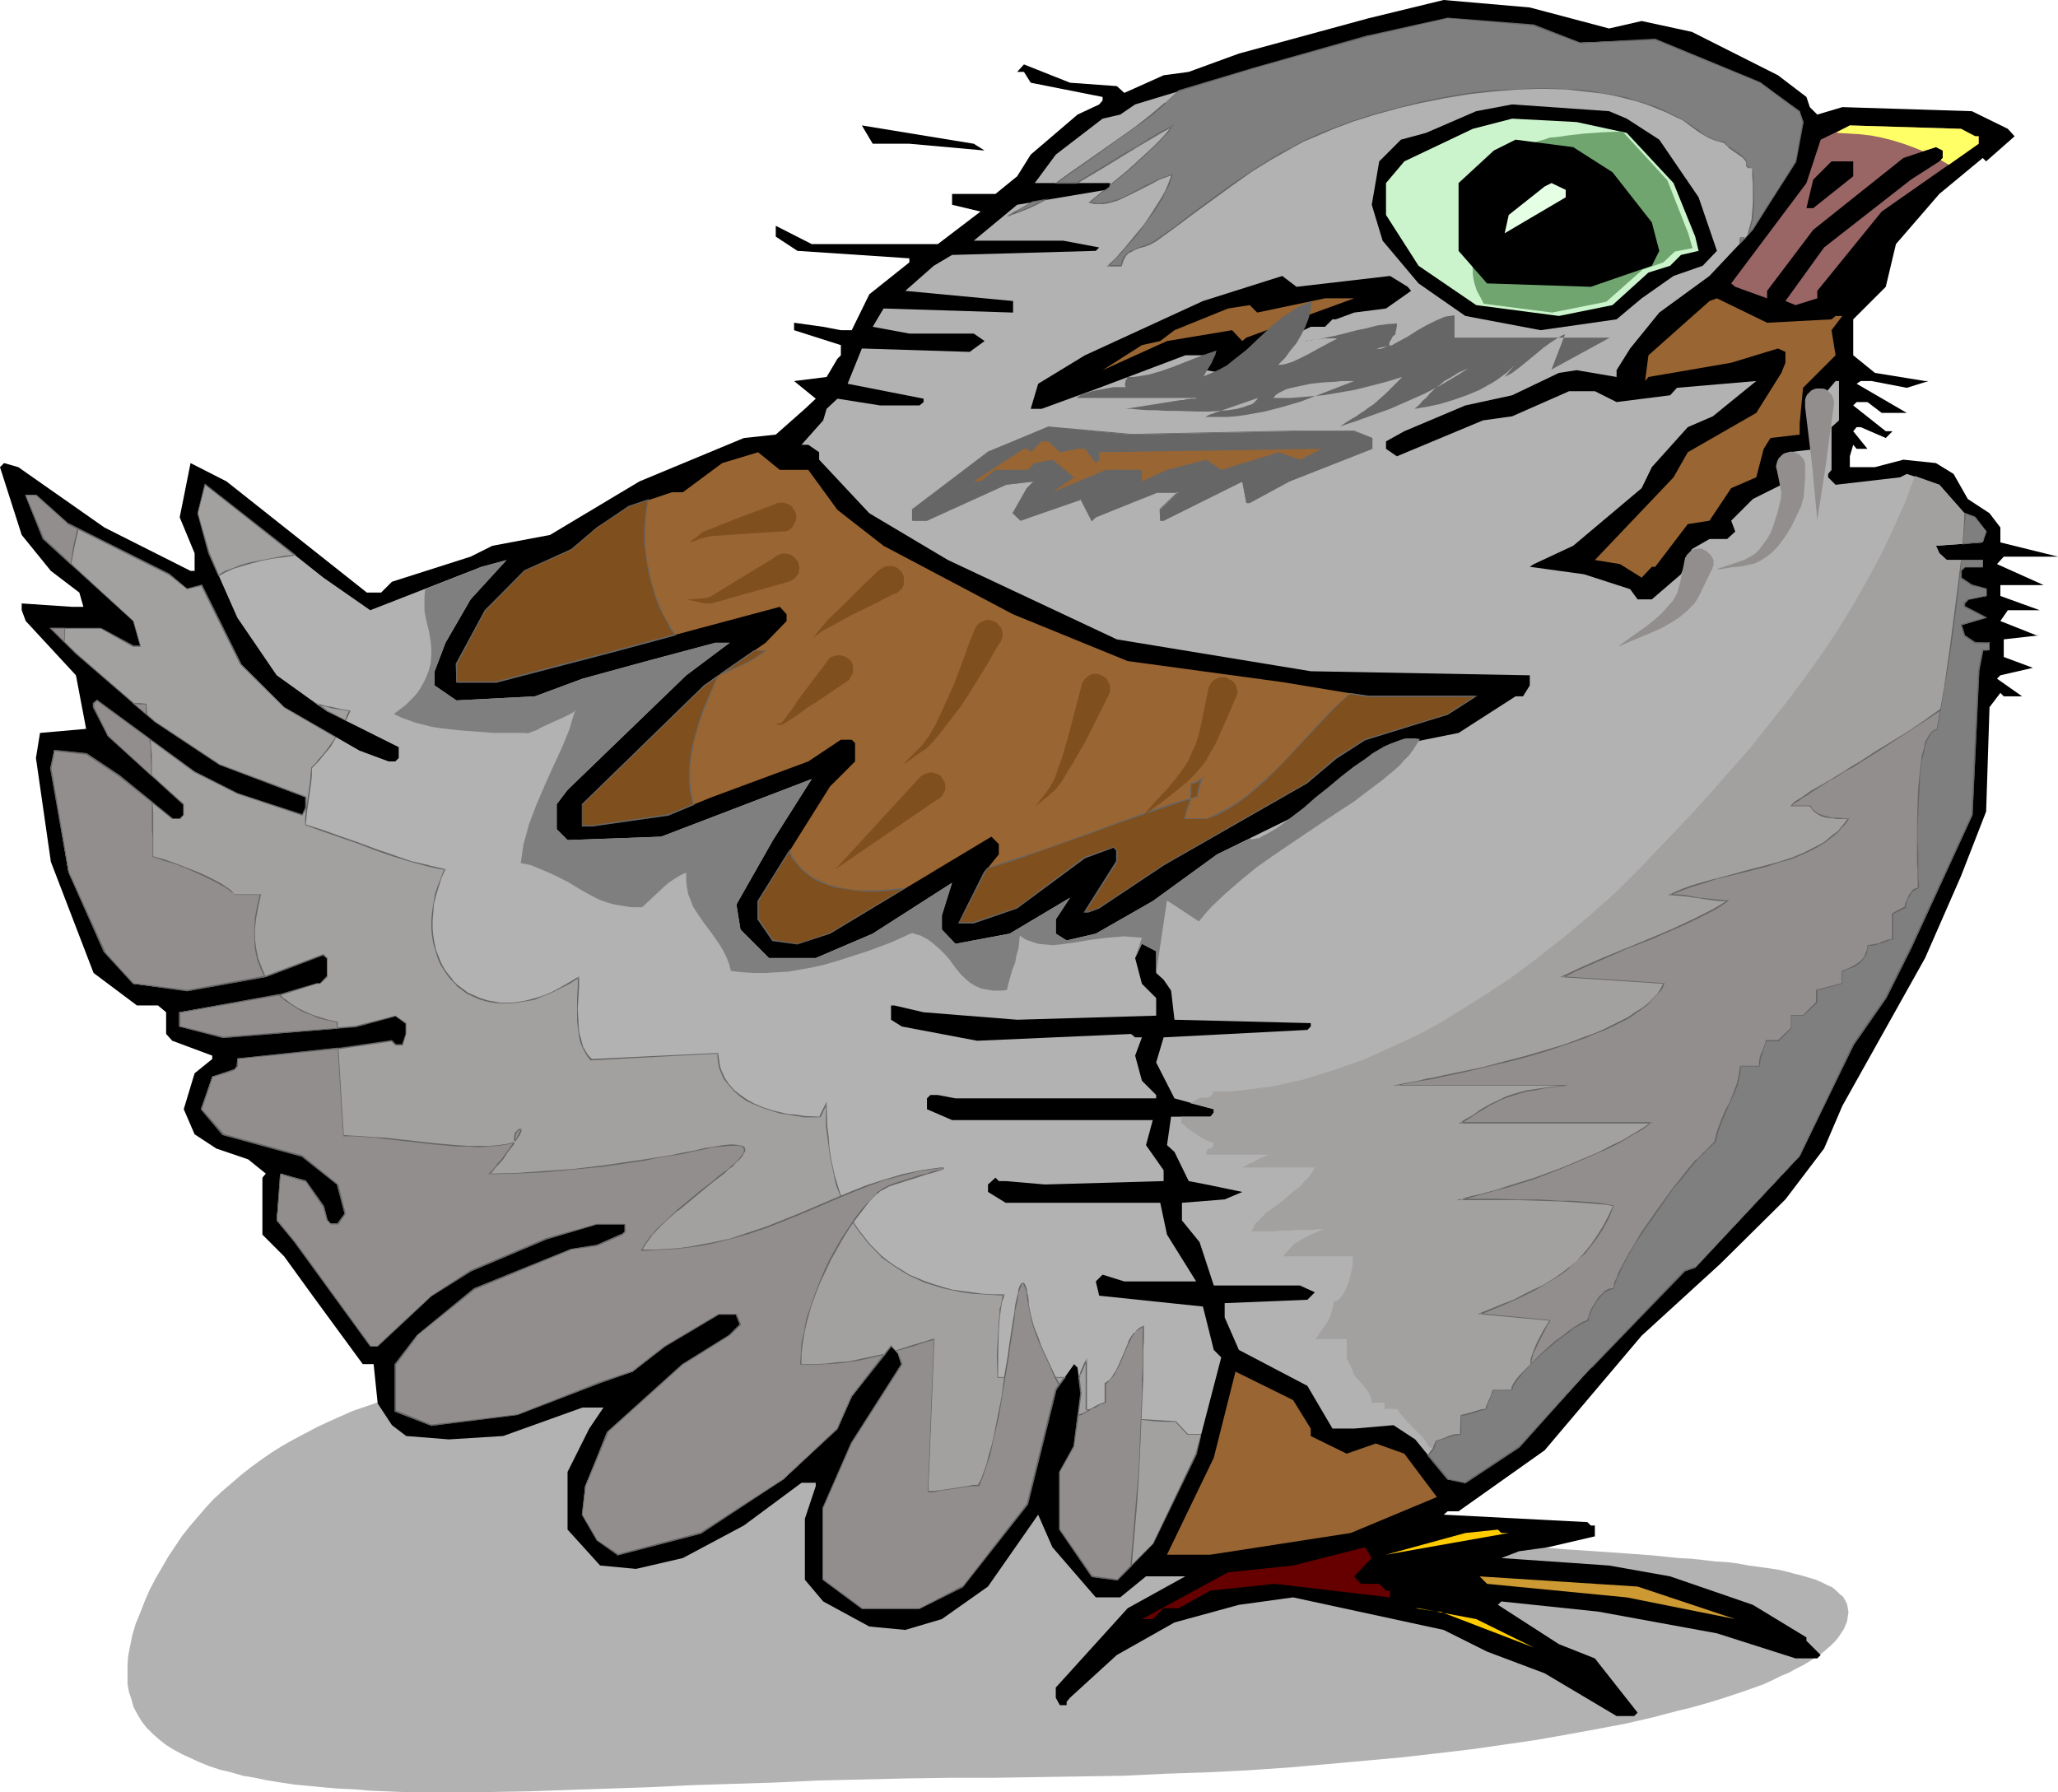 <?xml version="1.0" encoding="UTF-8" standalone="no"?>
<svg
   version="1.0"
   width="129.766mm"
   height="113mm"
   id="svg70"
   sodipodi:docname="Chick 1.wmf"
   xmlns:inkscape="http://www.inkscape.org/namespaces/inkscape"
   xmlns:sodipodi="http://sodipodi.sourceforge.net/DTD/sodipodi-0.dtd"
   xmlns="http://www.w3.org/2000/svg"
   xmlns:svg="http://www.w3.org/2000/svg">
  <sodipodi:namedview
     id="namedview70"
     pagecolor="#ffffff"
     bordercolor="#000000"
     borderopacity="0.25"
     inkscape:showpageshadow="2"
     inkscape:pageopacity="0.0"
     inkscape:pagecheckerboard="0"
     inkscape:deskcolor="#d1d1d1"
     inkscape:document-units="mm" />
  <defs
     id="defs1">
    <pattern
       id="WMFhbasepattern"
       patternUnits="userSpaceOnUse"
       width="6"
       height="6"
       x="0"
       y="0" />
  </defs>
  <path
     style="fill:#b2b2b2;fill-opacity:1;fill-rule:evenodd;stroke:none"
     d="m 236.905,344.836 8.726,3.07 8.726,2.747 8.726,2.585 8.726,2.262 9.05,2.101 8.888,1.778 8.726,1.454 8.726,1.616 8.888,1.131 8.565,1.131 8.403,1.131 8.403,0.808 8.242,0.646 7.918,0.808 7.757,0.485 7.595,0.646 7.272,0.485 6.949,0.485 6.626,0.485 6.302,0.646 3.07,0.162 2.909,0.323 2.747,0.323 2.747,0.162 2.586,0.323 2.586,0.485 2.424,0.323 4.525,0.646 2.101,0.485 1.778,0.485 1.939,0.485 1.616,0.485 1.616,0.485 1.454,0.646 1.293,0.646 1.131,0.485 0.97,0.808 0.808,0.808 0.808,0.646 0.485,0.808 0.485,0.97 0.162,0.97 0.162,0.97 -0.162,0.97 -0.162,1.131 -0.323,0.808 -0.485,1.131 -0.646,0.97 -0.646,0.97 -0.808,0.97 -0.97,0.97 -1.131,0.97 -1.131,0.97 -1.293,0.808 -1.454,0.97 -1.616,0.97 -1.616,0.808 -1.778,0.97 -1.939,0.808 -1.939,0.97 -2.101,0.97 -2.262,0.808 -2.262,0.808 -2.424,0.808 -2.424,0.808 -2.586,0.808 -2.747,0.808 -2.909,0.808 -2.747,0.646 -3.07,0.808 -3.07,0.808 -6.302,1.454 -6.787,1.293 -7.11,1.293 -7.272,1.293 -7.757,1.131 -7.918,1.131 -8.242,0.97 -8.565,0.97 -8.888,0.808 -8.888,0.808 -9.211,0.808 -9.534,0.646 -9.696,0.485 -9.696,0.323 -10.019,0.485 -10.181,0.162 -10.342,0.162 -10.504,0.162 h -10.504 l -10.504,0.162 -20.846,0.485 -10.342,0.485 -10.181,0.323 -10.019,0.323 -10.019,0.485 -9.696,0.323 -9.534,0.323 -9.211,0.323 -9.05,0.162 h -8.726 -4.202 -4.202 -3.878 l -4.04,-0.162 -3.878,-0.162 -3.717,-0.323 -3.717,-0.162 -3.717,-0.323 -3.394,-0.323 -3.394,-0.323 -3.232,-0.485 -3.07,-0.485 -3.07,-0.646 -2.909,-0.485 -2.747,-0.808 -2.747,-0.646 -2.424,-0.808 -2.424,-0.97 -2.101,-0.97 -2.101,-0.97 -2.101,-1.131 -1.778,-1.131 -1.616,-1.293 -1.454,-1.293 -1.454,-1.454 -1.131,-1.454 -0.97,-1.616 -0.97,-1.778 -0.485,-1.778 -0.646,-1.939 -0.323,-1.939 v -2.101 -2.262 l 0.162,-2.262 0.485,-2.424 0.485,-2.424 0.808,-2.747 1.131,-2.747 1.131,-2.909 1.131,-2.585 1.454,-2.747 2.909,-5.009 1.616,-2.424 1.616,-2.424 1.778,-2.262 1.939,-2.262 1.939,-2.262 1.939,-2.101 2.101,-1.939 2.262,-1.939 2.262,-1.939 2.262,-1.778 2.424,-1.778 2.586,-1.778 2.586,-1.616 2.586,-1.454 2.747,-1.454 2.747,-1.454 2.747,-1.293 2.909,-1.293 2.909,-1.293 6.141,-2.101 6.302,-1.939 6.464,-1.616 6.787,-1.454 6.949,-0.97 7.11,-0.97 7.434,-0.485 7.434,-0.323 7.595,0.162 7.757,0.162 7.918,0.646 7.918,0.808 8.242,1.131 8.242,1.293 8.242,1.778 8.403,1.939 8.403,2.262 8.565,2.424 8.403,2.747 z"
     id="path1" />
  <path
     style="fill:#000000;fill-opacity:1;fill-rule:evenodd;stroke:none"
     d="m 383.476,6.787 7.757,-1.778 11.958,2.585 20.523,10.342 6.787,5.171 0.808,2.424 1.778,1.778 5.979,-1.778 30.866,0.97 8.565,4.201 1.616,1.778 -6.787,5.979 -0.808,-0.808 -10.342,8.564 -10.342,11.958 -2.424,10.18 -7.757,7.756 v 8.564 l 5.171,4.201 11.958,1.939 h 0.808 l -5.171,1.616 -8.403,-1.616 h -2.586 l -0.97,0.646 11.958,6.948 h -5.979 L 445.046,95.824 h -2.586 l -0.808,0.808 7.757,6.14 h 1.616 l -1.616,1.616 -5.979,-2.585 h -0.97 l -0.808,0.97 3.394,4.201 h -2.586 l -0.808,-0.97 -0.808,2.747 v 2.585 h 5.979 l 6.787,-1.778 7.757,0.808 4.202,2.585 3.394,5.979 5.171,3.393 2.586,3.393 v 3.555 l 13.736,3.393 h -12.928 l -1.616,1.778 11.15,5.009 h -10.342 v 2.585 l 9.373,3.393 h -7.595 l -1.778,2.585 8.565,3.393 h 0.808 l -8.565,0.97 v 4.201 l 6.949,2.585 -7.757,1.778 -0.808,0.808 5.979,4.201 h -4.363 l -0.808,-0.808 -2.586,3.393 -0.808,24.885 -5.979,15.351 -8.565,19.553 -19.715,35.227 -4.363,10.18 -9.211,12.119 -15.514,15.351 -18.746,17.129 -23.109,27.309 -20.523,14.543 h -2.586 l -0.97,0.808 34.259,1.778 0.808,0.808 h 0.97 v 2.585 l -11.15,2.585 -6.949,0.97 -4.202,1.616 25.694,1.778 14.544,2.585 19.715,6.787 12.766,7.756 v 0.808 l 3.394,3.393 -0.808,0.808 h -5.171 l -18.746,-5.979 -28.28,-5.171 -23.109,-2.424 -0.808,0.808 14.544,9.372 8.565,3.393 10.181,12.927 -0.808,0.808 h -4.202 l -17.13,-10.18 -13.736,-5.171 -10.342,-5.171 -35.875,-7.756 -12.928,1.778 -15.352,4.201 -13.736,7.756 -11.15,10.18 -0.808,0.97 v 0.808 h -1.616 l -0.97,-1.778 v -2.424 l 17.13,-18.906 13.736,-7.595 h -9.373 l -6.141,5.009 h -5.818 l -10.342,-11.958 -3.394,-7.756 -11.958,17.129 -10.989,7.756 -8.726,2.585 -8.565,-0.808 -10.989,-5.979 -4.363,-5.171 v -14.543 l 2.586,-7.756 v -0.808 h -3.394 l -13.736,10.18 -14.544,7.756 -11.15,2.585 -8.565,-0.808 -7.757,-8.564 v -13.735 l 5.171,-10.342 3.394,-5.009 h -5.01 l -18.907,6.787 -12.928,0.808 -10.181,-0.808 -3.394,-2.585 -3.394,-5.171 -0.97,-9.372 h -2.586 l -11.958,-16.321 -6.787,-9.372 -5.171,-5.171 v -13.574 l 0.808,-0.97 -4.202,-3.393 -7.595,-2.585 -5.171,-3.393 -2.586,-5.979 2.586,-8.564 4.202,-3.393 v -0.808 l -9.534,-3.555 -1.454,-1.616 v -5.171 l -1.939,-1.616 H 32.643 L 22.301,231.884 12.12,205.383 8.565,180.659 9.534,174.68 20.523,173.711 18.099,160.945 6.141,148.018 5.171,145.432 v -1.616 l 11.958,0.808 h 2.747 L 18.907,141.231 12.12,136.06 5.171,127.496 0,111.336 l 0.97,-0.97 3.394,0.97 20.523,14.382 20.523,10.342 h 0.97 v -4.201 l -3.555,-8.564 2.586,-12.927 8.565,4.363 33.451,26.501 h 3.394 l 2.586,-2.585 18.746,-5.979 5.171,-2.585 13.736,-2.585 21.331,-12.766 24.886,-10.342 7.595,-0.808 6.949,-6.14 2.586,-2.424 -5.171,-4.201 7.757,-0.97 2.586,-4.363 0.808,-0.808 v -2.424 l -11.15,-3.555 v -1.778 l 6.949,0.97 4.202,0.808 h 2.586 l 4.202,-8.564 9.534,-7.595 v -0.97 l -26.664,-1.778 -5.171,-3.393 v -2.585 l 8.565,4.363 h 30.058 l 10.181,-7.756 -6.787,-1.616 v -2.585 h 10.342 l 5.171,-4.201 3.232,-5.171 11.15,-9.534 5.171,-2.424 0.808,-0.97 v -0.808 l -17.13,-3.393 -1.616,-2.585 h -1.616 l 1.616,-1.778 10.989,4.363 11.15,0.808 1.778,1.616 9.373,-4.201 5.979,-0.808 11.958,-4.363 L 326.108,4.363 344.046,0 364.569,1.778 Z"
     id="path2" />
  <path
     style="fill:#b2b2b2;fill-opacity:1;fill-rule:evenodd;stroke:none"
     d="m 376.528,10.18 17.938,-0.808 24.886,10.342 9.534,6.787 0.808,2.585 -1.778,9.372 -10.181,16.321 -10.342,10.988 -11.958,8.726 -6.949,8.564 -3.232,5.171 v 1.616 l -9.534,-1.616 -4.202,0.646 -11.15,5.333 -11.15,2.424 -14.544,6.14 -4.363,2.424 v 1.778 l 2.586,1.778 20.523,-8.564 6.949,-0.97 13.574,-5.979 h 6.141 l 5.171,2.585 12.766,-1.616 1.616,-1.778 18.907,-1.616 -10.342,8.403 -5.979,2.585 -8.565,9.534 -2.424,5.009 -16.322,13.735 -9.373,4.363 -0.97,0.646 12.928,1.778 10.989,3.555 1.778,2.424 h 3.394 l 6.949,-5.979 2.586,-5.979 4.202,-2.424 h 4.202 l 1.939,-1.778 -0.97,-2.585 5.171,-5.171 6.787,-3.393 -0.808,-2.585 v -2.585 l 2.586,-2.585 6.787,-0.808 0.808,-11.958 3.555,-4.201 h 0.808 v 9.372 l -1.778,1.616 v 10.18 l -0.808,0.97 v 0.808 l 1.778,1.778 15.352,-1.778 1.616,-0.808 7.757,2.585 5.979,6.787 2.586,0.97 2.586,3.393 -0.808,2.585 -11.15,0.808 0.808,1.778 1.778,1.616 h 8.565 v 1.616 h -4.363 l -0.808,0.97 v 1.616 l 2.586,1.778 3.394,0.97 v 1.616 l -4.363,0.808 -0.808,0.97 v 0.808 l 5.171,2.585 -5.979,1.778 0.808,2.424 2.586,1.778 h 3.394 v 1.778 h -1.616 l -0.97,5.009 -1.616,34.257 -14.544,31.672 -5.979,11.958 -7.757,11.15 -12.766,26.501 -24.886,26.501 -2.586,0.808 -23.109,24.077 -16.322,17.937 -12.766,8.564 -4.202,-0.808 -7.757,-9.534 -5.171,-3.393 -9.373,0.808 h -5.171 l -5.979,-10.18 -16.322,-8.564 -3.394,-7.756 v -3.393 l 19.715,-0.808 1.778,-1.778 -3.555,-1.616 h -20.523 l -3.394,-10.342 -4.202,-5.171 v -4.201 l 10.181,-0.808 4.202,-1.778 -8.565,-1.778 -4.202,-0.808 -3.394,-6.948 -1.778,-1.616 0.97,-6.787 h 9.373 l 0.808,-0.97 v -0.808 l -9.373,-2.585 -4.363,-8.564 1.778,-5.979 34.259,-1.778 0.808,-0.808 v -0.808 l -32.482,-0.808 -0.808,-6.948 -1.778,-2.585 -1.778,-1.616 v -5.171 l -3.394,-1.778 -1.616,3.393 1.616,6.14 3.394,3.393 v 4.201 l -33.128,0.97 -22.301,-1.778 -6.949,-1.616 h -0.808 v 3.393 l 2.586,1.616 17.938,3.393 36.683,-1.616 0.97,0.808 h 1.616 l -1.616,4.363 1.616,5.979 3.394,3.393 v 0.808 h -47.834 l -4.202,-0.808 h -1.778 l -0.808,0.808 v 2.585 l 5.979,2.585 h 47.834 l -1.616,5.979 4.202,5.979 v 2.585 l -28.28,0.808 -9.373,-0.808 h -1.616 l -0.808,-0.808 -1.778,1.616 v 1.778 l 4.202,2.585 h 36.845 l 1.616,7.595 6.949,11.15 H 267.933 l -5.171,-1.616 -1.616,1.616 0.808,3.393 24.725,2.585 2.586,10.342 1.778,1.778 -5.979,22.946 -10.342,21.492 -8.565,8.564 -5.979,-0.808 -7.595,-11.15 v -13.735 l 3.394,-5.979 1.616,-12.766 -0.808,-6.14 -0.808,-0.808 -4.363,6.14 -6.787,27.147 -15.352,19.714 -10.342,5.171 h -13.736 l -9.211,-6.787 v -17.129 l 6.787,-15.351 11.958,-18.906 -0.97,-2.585 -1.616,-1.778 -9.373,12.119 -3.394,7.595 -12.928,12.119 -19.715,12.766 -19.715,5.171 -5.01,-3.555 -3.394,-5.979 0.646,-6.787 5.333,-12.766 17.938,-16.321 11.15,-6.787 2.586,-2.585 -0.97,-2.585 h -4.202 l -12.766,7.595 -7.757,6.14 -7.757,2.585 -19.715,7.595 -20.523,2.585 -8.565,-3.393 v -11.15 l 5.171,-6.787 13.736,-11.15 23.109,-9.372 5.979,-0.97 5.979,-2.585 0.808,-0.808 v -1.778 h -6.787 l -11.958,3.555 -18.099,7.595 -9.373,5.979 -12.766,11.958 H 88.234 l -17.938,-24.723 -4.363,-5.171 0.97,-11.15 5.979,1.778 4.202,5.979 0.808,3.393 0.97,0.808 h 1.616 l 1.778,-2.424 -1.778,-6.948 -8.403,-6.787 -18.907,-5.171 -5.171,-5.979 2.586,-7.756 5.171,-1.616 0.808,-0.97 v -1.616 l 24.725,-2.585 12.12,-1.778 0.808,0.97 h 1.778 l 0.808,-2.585 v -2.585 l -2.586,-1.778 -9.373,2.585 -31.674,2.585 -10.342,-2.585 v -3.393 l 24.078,-4.201 8.565,-2.585 h 0.808 l 1.616,-1.778 v -4.363 l -0.808,-0.808 -13.736,5.171 -18.746,3.393 -12.766,-1.616 -6.949,-7.756 -8.565,-18.906 -4.202,-24.723 0.808,-4.201 7.595,0.808 7.757,5.171 12.766,10.342 h 1.778 l 0.97,-0.97 v -2.585 l -18.099,-16.321 -3.394,-6.787 v -0.808 l 0.808,-0.808 23.27,16.967 10.181,5.171 15.514,5.171 0.808,-1.616 v -2.585 L 52.358,182.275 36.845,171.933 18.099,155.612 12.12,149.795 h 11.958 l 7.757,4.201 h 1.616 L 31.835,148.018 10.342,128.465 6.141,117.962 h 2.424 l 7.757,6.948 23.917,11.958 4.363,3.555 3.394,-0.97 9.373,18.745 10.342,10.342 17.938,10.342 6.949,2.585 h 1.616 l 0.808,-0.808 v -2.585 l -17.13,-8.564 -11.958,-8.564 -9.373,-13.735 -6.787,-15.351 -2.586,-9.534 1.616,-6.787 19.715,15.351 8.565,6.787 11.15,7.756 26.502,-10.342 5.979,-1.616 -8.565,9.372 -5.979,10.342 -2.586,6.787 v 3.393 l 5.171,3.555 18.746,-0.97 11.312,-4.201 15.352,-4.201 16.322,-4.363 h 3.394 l -10.342,7.756 -28.28,27.309 -2.586,3.393 v 5.979 l 2.586,2.585 22.301,-0.808 35.875,-13.735 -9.211,14.543 -8.726,15.351 0.97,5.979 6.787,6.787 h 11.15 l 13.574,-5.817 18.907,-12.119 -2.424,7.756 v 3.393 l 3.232,3.393 12.928,-2.424 14.382,-8.564 -3.394,5.171 v 3.393 l 2.586,1.616 6.949,-1.616 13.574,-7.756 15.352,-11.15 17.13,-8.403 12.12,-7.756 12.766,-5.979 3.394,-4.363 12.12,-2.424 13.574,-8.726 h 1.778 l 1.616,-2.585 v -2.424 l -52.197,-0.97 -46.218,-7.595 -40.238,-18.906 -18.746,-11.15 -11.958,-12.766 v -1.778 l -2.586,-1.778 h -1.616 l 5.171,-5.817 0.808,-2.747 2.586,-2.424 10.181,1.616 h 9.373 l 0.97,-0.808 v -0.808 l -18.099,-3.555 3.394,-8.403 25.694,0.808 3.555,-2.585 -2.586,-1.778 h -15.352 l -8.726,-1.616 2.586,-4.363 30.866,0.97 v -2.747 l -25.694,-2.424 6.787,-5.979 4.363,-2.585 34.259,-0.97 0.808,-0.808 -8.565,-1.616 h -21.331 l 10.342,-8.564 21.17,-3.555 0.97,-0.808 v -0.808 h -17.938 l 5.01,-6.787 11.15,-8.564 4.202,-0.97 3.555,-2.424 28.28,-8.564 27.31,-7.756 18.907,-4.201 20.523,1.616 z"
     id="path3" />
  <path
     style="fill:#000000;fill-opacity:1;fill-rule:evenodd;stroke:none"
     d="m 387.678,28.278 7.757,5.009 9.373,13.735 4.363,12.766 -3.394,3.555 -6.949,2.424 -7.595,5.333 -5.979,5.009 -18.099,2.585 -17.938,-3.393 -11.15,-7.756 -8.565,-10.18 -2.586,-8.564 1.778,-10.342 5.171,-5.171 5.979,-1.616 11.958,-5.171 8.565,-1.616 23.109,1.616 z"
     id="path4" />
  <path
     style="fill:#ccf4cc;fill-opacity:1;fill-rule:evenodd;stroke:none"
     d="m 387.678,31.672 11.15,11.958 5.171,12.766 0.808,3.393 -4.202,0.97 -2.586,2.585 -5.171,1.616 -8.565,7.756 -12.766,2.585 -19.715,-2.585 -13.736,-9.372 -7.757,-12.119 v -7.595 l 4.363,-5.171 16.322,-7.756 9.373,-2.424 15.352,0.808 z"
     id="path5" />
  <path
     style="fill:#000000;fill-opacity:1;fill-rule:evenodd;stroke:none"
     d="m 234.643,35.873 -17.938,-1.616 h -8.726 l -2.586,-4.363 26.664,4.363 z"
     id="path6" />
  <path
     style="fill:#996565;fill-opacity:1;fill-rule:evenodd;stroke:none"
     d="m 470.74,32.48 h 0.808 v 1.778 l -23.109,16.159 -15.352,18.906 v 1.778 l -5.171,1.616 -2.424,-0.97 9.211,-12.766 20.685,-16.159 6.787,-4.363 0.808,-0.808 V 35.873 l -1.616,-0.808 -7.757,2.585 -21.493,17.129 -10.989,14.543 v 1.778 l -7.595,-2.747 -0.97,-0.808 17.938,-23.916 3.394,-10.342 6.949,-3.393 26.502,0.808 z"
     id="path7" />
  <path
     style="fill:#000000;fill-opacity:1;fill-rule:evenodd;stroke:none"
     d="m 441.652,42.014 -9.534,7.595 h -1.616 l 1.616,-6.787 4.363,-4.363 h 5.171 z"
     id="path8" />
  <path
     style="fill:#000000;fill-opacity:1;fill-rule:evenodd;stroke:none"
     d="m 331.28,65.768 4.202,2.585 0.808,0.97 -5.979,4.201 -7.595,0.97 -4.363,1.616 h -0.808 l -1.778,1.778 h -3.394 l -19.715,9.372 -1.616,1.616 -3.555,-0.646 0.97,-3.555 h -5.979 l -20.523,7.756 -13.736,5.009 h -2.586 l 1.778,-5.979 11.15,-6.787 28.118,-12.927 18.907,-5.979 3.394,2.585 z"
     id="path9" />
  <path
     style="fill:#996532;fill-opacity:1;fill-rule:evenodd;stroke:none"
     d="m 297.02,80.472 -0.97,0.808 -2.424,-2.585 -15.514,2.585 -15.352,6.948 9.373,-5.979 4.363,-0.97 3.394,-2.585 12.766,-5.171 5.171,-0.808 1.778,1.778 16.16,-3.393 h 6.949 z"
     id="path10" />
  <path
     style="fill:#996532;fill-opacity:1;fill-rule:evenodd;stroke:none"
     d="m 436.481,76.11 0.97,-0.808 h 1.616 l -2.586,3.393 0.97,5.979 -7.757,7.756 -0.808,8.564 v 2.585 l -6.949,0.808 -1.616,2.585 -1.778,6.787 -5.979,2.585 -5.171,7.756 -5.171,0.808 -7.757,10.18 h -0.808 l -2.424,2.585 -5.171,-3.232 -5.979,-0.97 18.746,-19.714 3.394,-5.979 16.322,-9.372 5.979,-9.534 0.97,-2.424 V 83.866 l -1.778,-0.808 -11.15,3.393 -19.715,3.393 -0.808,0.97 0.808,-6.14 14.544,-12.927 1.778,-0.646 11.958,5.817 z"
     id="path11" />
  <path
     style="fill:#666666;fill-opacity:1;fill-rule:evenodd;stroke:none"
     d="m 308.979,102.772 h 13.736 l 4.202,1.616 v 2.585 l -19.715,7.756 -9.373,5.009 h -0.808 l -0.97,-5.009 -18.746,9.372 h -0.808 v -2.585 l 4.363,-4.201 h -5.333 l -14.382,5.979 -0.97,0.808 -2.586,-5.171 -14.382,5.171 -1.778,-1.778 3.394,-5.979 1.778,-1.616 -6.949,0.808 -18.746,8.564 h -3.394 v -2.585 l 17.938,-13.735 14.382,-5.979 19.715,1.778 z"
     id="path12" />
  <path
     style="fill:#666666;fill-opacity:1;fill-rule:evenodd;stroke:none"
     d="m 308.979,102.772 h 13.736 v 0 l 4.202,1.778 -0.162,-0.162 v 2.585 l 0.162,-0.162 -19.715,7.756 -9.373,5.009 v 0 h -0.808 l 0.162,0.162 -0.97,-5.333 -18.907,9.534 v 0 h -0.808 l 0.162,0.162 v -2.585 h -0.162 l 4.525,-4.363 h -5.494 l -14.544,5.979 -0.808,0.808 h 0.162 l -2.586,-5.171 -14.706,5.171 h 0.162 l -1.778,-1.616 0.162,0.162 3.394,-5.979 v 0 l 1.939,-2.101 -7.272,0.97 -18.746,8.564 v 0 h -3.394 l 0.162,0.162 v -2.585 l -0.162,0.162 17.938,-13.735 14.544,-5.979 h -0.162 l 19.715,1.616 39.43,-0.808 v -0.162 l -39.43,0.808 -19.715,-1.778 -14.382,5.979 -18.099,13.735 v 2.747 h 3.555 l 18.907,-8.564 h -0.162 l 6.949,-0.808 -0.162,-0.162 -1.778,1.778 -3.394,5.979 1.939,1.778 14.544,-5.009 -0.323,-0.162 2.747,5.333 0.97,-0.97 v 0 l 14.544,-5.817 h -0.162 5.333 l -0.162,-0.323 -4.363,4.201 0.162,2.747 h 0.808 l 18.907,-9.372 h -0.162 l 0.97,5.171 h 0.808 l 9.534,-5.171 19.715,-7.756 v -2.585 l -4.363,-1.778 h -13.736 z"
     id="path13" />
  <path
     style="fill:#996532;fill-opacity:1;fill-rule:evenodd;stroke:none"
     d="m 252.581,107.781 4.202,-0.808 h 1.778 l 2.586,3.393 0.808,-0.808 v -1.778 l 53.005,-0.808 -5.171,2.585 -5.01,-1.778 -13.736,4.201 -3.555,-2.424 -9.373,2.424 -5.979,2.747 v -2.747 h -8.565 l -12.766,5.333 5.171,-3.555 -5.171,-4.201 -4.202,0.808 -1.778,1.616 h -7.595 l -3.555,2.747 h -1.616 l 11.958,-7.756 h 0.808 l 0.808,0.808 2.586,-2.585 h 1.616 z"
     id="path14" />
  <path
     style="fill:#996532;fill-opacity:1;fill-rule:evenodd;stroke:none"
     d="m 192.627,111.983 6.949,9.534 10.989,8.564 30.866,16.321 27.31,11.15 36.845,5.009 20.523,3.393 h 25.694 l -6.787,4.363 -19.715,5.979 -6.949,4.363 -6.787,5.979 -34.259,19.553 -15.352,10.18 -2.586,0.97 h -0.808 l 7.595,-11.958 v -2.585 l -0.808,-0.808 -6.787,2.424 -16.16,11.958 -10.342,3.555 h -3.394 l 5.979,-12.119 3.394,-4.201 v -2.424 l -1.778,-1.778 -38.461,23.108 -7.757,2.424 -5.818,-0.808 -3.555,-5.009 v -4.363 l 17.13,-27.309 5.979,-5.979 v -4.363 l -0.808,-0.808 h -2.586 l -7.757,5.171 -23.109,8.564 -10.342,4.201 -17.938,2.585 h -2.424 v -5.171 l 28.926,-28.278 14.706,-10.18 5.01,-5.171 v -1.616 l -1.616,-1.778 -38.622,10.342 -28.926,7.595 h -9.534 v -4.363 l 6.787,-12.766 9.534,-9.372 11.15,-5.171 5.979,-5.171 7.757,-5.009 10.181,-3.393 h 2.586 l 9.373,-6.948 8.565,-2.585 5.171,4.201 z"
     id="path15" />
  <path
     style="fill:#996532;fill-opacity:1;fill-rule:evenodd;stroke:none"
     d="m 312.372,340.473 v 1.778 l 8.565,4.201 6.949,-2.424 6.787,2.424 7.757,10.342 -20.523,8.564 -33.451,5.171 h -10.342 l 11.15,-23.108 5.171,-20.522 13.736,6.787 z"
     id="path16" />
  <path
     style="fill:#ffcc00;fill-opacity:1;fill-rule:evenodd;stroke:none"
     d="m 359.56,365.358 -29.25,5.171 18.907,-5.171 7.757,-0.808 0.808,0.808 z"
     id="path17" />
  <path
     style="fill:#660000;fill-opacity:1;fill-rule:evenodd;stroke:none"
     d="m 322.715,375.7 1.616,1.778 h 4.363 l 1.616,1.616 h 0.97 v 1.616 l -27.472,-3.232 -15.352,1.616 -7.595,4.201 h -3.555 l -2.586,2.585 h -2.586 l 20.523,-11.15 15.514,-1.616 17.13,-4.363 1.616,2.585 z"
     id="path18" />
  <path
     style="fill:#cc9932;fill-opacity:1;fill-rule:evenodd;stroke:none"
     d="m 413.534,385.88 -25.856,-5.171 -33.29,-3.232 -1.778,-1.778 37.653,2.424 z"
     id="path19" />
  <path
     style="fill:#ffcc00;fill-opacity:1;fill-rule:evenodd;stroke:none"
     d="m 365.539,392.667 -22.301,-8.564 h -0.808 l -5.171,-0.808 h 0.808 l 13.736,2.585 z"
     id="path20" />
  <path
     style="fill:#7f7f7f;fill-opacity:1;fill-rule:evenodd;stroke:none"
     d="m 249.187,47.508 -2.101,1.131 -2.101,0.97 -2.101,0.97 -2.101,0.646 -0.323,0.162 h -0.162 l 0.162,-0.162 h 0.162 l 0.323,-0.162 0.808,-0.485 1.131,-0.485 1.131,-0.646 1.131,-0.646 0.97,-0.646 z m 165.478,10.503 v -1.293 h 0.808 0.485 z m 1.939,-2.101 1.131,-1.131 10.181,-16.321 1.778,-9.372 -0.808,-2.585 -9.534,-6.787 -24.886,-10.342 -17.938,0.808 -10.989,-4.201 -20.523,-1.616 -18.907,4.201 -27.31,7.756 -17.938,5.333 -1.616,1.454 -1.454,1.454 -3.555,2.909 -3.555,2.909 -3.878,2.747 -7.757,5.333 -3.717,2.585 -3.555,2.585 h 4.848 l 5.979,-3.555 5.818,-3.555 2.909,-1.778 2.747,-1.616 2.586,-1.616 2.586,-1.454 -1.131,1.616 -1.616,1.778 -1.616,1.616 -1.939,1.778 -4.202,3.717 -4.202,3.717 v 0.162 l -0.97,0.808 -0.646,0.162 -1.778,1.616 -1.454,1.293 1.131,0.162 h 0.97 1.131 l 1.131,-0.162 1.131,-0.323 1.131,-0.323 2.262,-0.97 2.424,-1.293 2.586,-1.293 2.747,-1.454 2.909,-1.131 -0.323,1.293 -0.485,1.454 -0.646,1.454 -0.808,1.454 -1.939,3.07 -2.262,3.07 -2.262,2.909 -2.262,2.747 -1.293,1.293 -0.97,1.131 -0.97,1.131 -0.97,0.808 h 1.616 1.616 l 0.162,-0.808 0.162,-0.646 0.323,-0.485 0.323,-0.485 0.808,-0.808 1.131,-0.646 1.131,-0.323 1.454,-0.485 1.293,-0.485 1.454,-0.808 4.686,-3.393 4.525,-3.393 8.888,-6.464 4.525,-3.232 4.686,-2.909 2.424,-1.454 2.586,-1.454 2.747,-1.293 2.747,-1.293 2.101,-0.97 2.262,-0.808 4.848,-1.778 5.171,-1.616 5.171,-1.454 5.656,-1.454 5.656,-1.131 5.818,-0.97 5.818,-0.646 5.979,-0.485 h 5.818 5.818 l 2.747,0.323 2.909,0.323 2.747,0.323 2.747,0.646 2.586,0.485 2.747,0.646 2.424,0.97 2.424,0.808 2.424,1.131 2.424,1.131 1.293,0.646 1.293,0.808 2.424,1.778 1.454,0.808 1.293,0.808 1.778,0.646 1.778,0.485 0.485,0.485 0.485,0.646 3.232,2.262 0.646,0.646 0.485,0.485 v 0.808 0.323 l 0.162,0.162 0.162,0.162 h 0.323 0.808 v 2.101 1.939 l 0.162,4.201 -0.162,2.101 -0.162,2.101 -0.485,1.778 z"
     id="path21" />
  <path
     style="fill:#666666;fill-opacity:1;fill-rule:evenodd;stroke:none"
     d="m 249.187,47.669 v -0.162 l -2.101,0.97 -2.101,0.97 -2.262,0.97 -2.101,0.808 h -0.323 0.162 -0.162 v 0.323 l 0.162,-0.162 v 0 l 0.162,-0.162 h 0.323 l 0.97,-0.485 0.97,-0.646 1.131,-0.646 1.131,-0.646 0.97,-0.646 v 0 l 3.07,-0.485 0.646,-0.323 -3.878,0.646 -0.97,0.646 -1.131,0.646 -1.131,0.646 -0.97,0.485 -0.808,0.485 -0.323,0.162 -0.323,0.162 -0.323,0.323 h 0.485 l 0.323,-0.162 2.101,-0.808 2.101,-0.808 2.101,-0.97 2.747,-1.454 z"
     id="path22" />
  <path
     style="fill:#666666;fill-opacity:1;fill-rule:evenodd;stroke:none"
     d="m 414.665,57.85 0.162,0.162 v -1.293 h -0.162 1.293 l -0.162,-0.162 -1.131,1.293 -0.162,0.485 1.778,-1.778 h -1.616 l -0.162,1.778 z"
     id="path23" />
  <path
     style="fill:#666666;fill-opacity:1;fill-rule:evenodd;stroke:none"
     d="m 416.281,56.395 1.454,-1.616 10.342,-16.159 1.778,-9.534 -0.97,-2.585 -9.373,-6.948 -25.048,-10.342 -17.938,0.97 h 0.162 L 365.539,5.817 345.016,4.201 326.108,8.403 h -0.162 l -27.31,7.756 -17.776,5.333 -1.616,1.616 -1.616,1.454 v -0.162 l -3.394,2.909 -3.717,2.909 -3.878,2.747 -7.595,5.333 -3.717,2.585 -4.04,2.909 h 5.333 l 5.979,-3.555 5.818,-3.555 2.909,-1.778 2.747,-1.616 2.747,-1.616 2.586,-1.454 -0.162,-0.162 -1.293,1.616 v 0 l -1.454,1.616 -1.778,1.778 -1.939,1.778 -4.04,3.717 v 0 l -4.363,3.555 v 0.323 0 l -0.808,0.646 -0.646,0.323 -1.778,1.454 -1.778,1.454 1.454,0.323 h 0.97 1.131 l 1.131,-0.162 1.131,-0.323 v 0 l 1.131,-0.323 2.424,-1.131 2.262,-1.131 2.586,-1.293 2.747,-1.454 3.07,-1.131 -0.162,-0.162 -0.485,1.293 -0.485,1.293 -0.646,1.454 -0.808,1.454 -1.939,3.07 -2.101,3.232 -2.424,2.909 -2.262,2.747 v 0 l -1.131,1.293 -0.97,1.131 -2.262,2.101 h 3.555 l 0.323,-0.97 v 0.162 l 0.162,-0.646 0.323,-0.646 0.323,-0.485 v 0 l 0.808,-0.808 v 0.162 l 1.131,-0.646 1.131,-0.485 1.293,-0.323 1.293,-0.485 1.454,-0.808 4.686,-3.393 4.525,-3.393 8.888,-6.464 4.525,-3.232 4.686,-2.909 2.586,-1.454 2.586,-1.454 2.586,-1.454 2.747,-1.131 2.262,-0.97 2.262,-0.97 4.686,-1.778 5.171,-1.616 5.333,-1.454 h -0.162 l 5.656,-1.293 5.656,-1.131 5.818,-0.97 5.818,-0.646 5.979,-0.485 5.818,-0.162 5.818,0.162 2.747,0.323 2.909,0.323 2.747,0.323 2.747,0.485 2.586,0.646 v 0 l 2.586,0.646 2.586,0.808 2.424,0.97 2.424,0.97 2.262,1.131 1.454,0.646 1.293,0.97 2.424,1.778 1.293,0.808 1.454,0.808 1.616,0.646 h 0.162 l 1.778,0.485 -0.162,-0.162 0.485,0.646 0.646,0.485 v 0.162 l 3.232,2.262 v 0 l 0.485,0.485 v 0 l 0.485,0.646 v -0.162 0.808 0.323 l 0.485,0.485 h 0.323 0.808 l -0.162,-0.162 v 2.101 l 0.162,1.939 v 4.201 l -0.162,2.101 -0.162,2.101 -0.485,1.778 v 0 l -0.646,2.262 0.323,-0.323 0.646,-1.778 v -0.162 l 0.485,-1.778 0.162,-2.101 0.162,-2.101 -0.162,-4.201 v -1.939 l -0.162,-2.101 h -0.808 l -0.323,-0.162 v 0 l -0.162,-0.162 0.162,0.162 -0.162,-0.162 v 0 l -0.162,-0.323 v -0.808 l -0.323,-0.646 h -0.162 l -0.485,-0.485 V 37.166 l -3.232,-2.262 v 0.162 l -0.646,-0.646 v 0 l -0.323,-0.646 -1.939,-0.323 v 0 l -1.616,-0.646 -1.454,-0.808 -1.293,-0.97 -2.586,-1.778 -1.293,-0.808 -1.293,-0.646 -2.262,-1.131 -2.424,-1.131 -2.424,-0.808 -2.586,-0.808 -2.586,-0.808 h -0.162 l -2.586,-0.485 -2.747,-0.485 -2.747,-0.485 -2.909,-0.323 -2.747,-0.162 -5.818,-0.162 -5.818,0.162 -5.979,0.323 -5.818,0.646 -5.818,0.97 -5.656,1.131 -5.656,1.454 v 0 l -5.333,1.454 -5.171,1.616 -4.686,1.778 -2.262,0.808 -2.101,0.97 -2.909,1.293 -2.586,1.454 -2.586,1.293 -2.424,1.454 -4.848,3.07 -4.525,3.07 -8.888,6.464 -4.363,3.393 -4.848,3.393 -1.293,0.808 -1.454,0.485 -1.293,0.485 -1.131,0.485 -1.131,0.485 -0.808,0.808 v 0 l -0.485,0.485 -0.323,0.646 -0.162,0.646 v 0 l -0.162,0.808 0.162,-0.162 h -3.232 l 0.162,0.323 1.778,-1.939 1.131,-1.131 1.131,-1.293 v 0 l 2.424,-2.747 2.262,-3.07 2.262,-3.07 1.939,-3.07 0.646,-1.454 0.808,-1.454 0.485,-1.293 0.485,-1.616 -3.394,1.293 -2.747,1.293 -2.424,1.293 -2.424,1.293 -2.262,0.97 -1.131,0.323 v 0 l -1.131,0.323 -1.131,0.162 -1.131,0.162 -0.97,-0.162 -1.131,-0.162 v 0.323 l 1.616,-1.454 1.778,-1.454 0.485,-0.162 0.97,-0.808 v -0.323 0 l 4.363,-3.555 v 0 l 4.04,-3.717 1.939,-1.778 1.778,-1.778 1.454,-1.616 h 0.162 l 1.454,-2.101 -3.07,1.616 -2.747,1.616 -2.747,1.778 -2.909,1.616 -5.818,3.555 -5.818,3.555 v 0 h -4.848 v 0.323 l 3.555,-2.585 3.717,-2.585 7.757,-5.494 3.878,-2.747 3.717,-2.747 3.394,-2.909 v -0.162 l 1.616,-1.454 1.454,-1.454 v 0.162 l 17.938,-5.494 27.31,-7.595 v 0 l 18.907,-4.363 20.523,1.778 h -0.162 l 11.15,4.201 17.938,-0.808 v 0 l 24.886,10.18 9.373,6.948 v -0.162 l 0.808,2.585 v 0 l -1.616,9.372 v 0 l -10.342,16.159 v 0 l -1.131,1.293 0.162,0.162 z"
     id="path24" />
  <path
     style="fill:#666666;fill-opacity:1;fill-rule:evenodd;stroke:none"
     d="m 268.256,92.269 h -1.293 -1.616 l -3.555,0.646 -1.616,0.323 -1.454,0.485 -1.293,0.485 -0.485,0.323 -0.323,0.323 h 28.28 0.162 v 0.162 h -0.485 -0.646 l -1.293,0.162 -0.646,0.162 h -0.485 l -13.251,2.101 h 1.454 l 1.616,0.162 2.101,0.162 h 2.101 l 2.424,0.162 h 2.586 l 5.01,0.162 h 2.586 l 2.262,-0.162 2.262,-0.162 2.101,-0.323 1.778,-0.485 0.808,-0.323 0.646,-0.162 0.646,-0.323 0.485,-0.485 0.323,-0.323 0.323,-0.485 -8.888,3.07 -0.485,0.162 -0.646,0.162 -0.646,0.323 -0.646,0.162 -0.646,0.323 -0.323,0.162 -0.162,0.162 h 0.162 v 0 h 2.424 2.424 l 2.262,-0.162 2.262,-0.323 4.525,-0.808 4.363,-1.131 4.363,-1.293 4.202,-1.616 4.202,-1.616 4.202,-1.616 h -0.808 -0.97 -1.293 l -1.293,0.162 -2.909,0.162 -3.07,0.323 -3.07,0.646 -1.454,0.323 -1.293,0.323 -0.97,0.485 -0.97,0.485 -0.646,0.485 -0.485,0.646 h 4.04 l 3.878,-0.323 3.878,-0.323 3.878,-0.646 3.717,-0.646 3.878,-0.97 3.717,-0.97 3.717,-1.131 -1.293,1.293 -0.97,0.97 -0.808,0.808 -0.808,0.808 -1.454,1.293 -1.454,1.293 -1.454,0.97 -0.808,0.646 -0.808,0.485 -1.131,0.808 -1.131,0.646 -1.293,0.808 -1.454,0.97 3.878,-1.293 4.04,-1.454 4.04,-1.454 4.04,-1.778 4.04,-1.778 3.717,-1.939 3.555,-2.101 3.394,-2.101 -1.454,0.646 -1.131,0.485 -0.97,0.646 -0.808,0.485 -1.454,0.808 -1.131,0.97 -1.293,0.97 -1.131,1.131 -0.646,0.808 -0.97,0.808 -0.808,0.97 -1.131,0.97 2.909,-0.485 3.07,-0.646 3.232,-0.97 3.232,-1.131 3.07,-1.293 2.909,-1.616 1.293,-0.808 1.293,-0.97 1.131,-0.808 0.97,-0.97 0.646,-0.646 0.323,-0.323 0.323,-0.323 0.162,-0.323 v 0 0.162 l -0.162,0.162 -0.646,0.646 -0.646,0.808 -0.808,0.97 -0.808,0.97 1.778,-0.97 1.939,-1.454 3.555,-2.909 1.939,-1.616 1.778,-1.293 1.778,-1.131 0.808,-0.485 0.808,-0.323 -3.232,8.403 13.898,-7.595 h -37.006 v -5.333 l -1.131,0.162 -1.131,0.162 -1.131,0.485 -1.131,0.485 -2.262,1.131 -2.262,1.293 -2.262,1.454 -2.424,1.293 -1.131,0.646 -1.293,0.323 -1.131,0.485 -1.293,0.162 0.646,-0.323 0.808,-0.162 0.808,-0.162 0.808,-0.162 v -0.808 l 0.485,-0.808 0.323,-0.646 0.646,-0.485 v -0.485 l 0.162,-0.646 0.162,-0.808 v -0.646 l -2.262,0.162 -2.424,0.323 -2.424,0.646 -2.424,0.485 -5.01,1.293 -2.424,0.485 -2.262,0.485 h -0.646 l -0.646,0.162 h -0.485 -0.323 l -0.162,0.162 h -0.323 l 0.323,-0.162 h 0.646 l 0.808,-0.162 h 0.808 l 1.939,-0.323 h 0.97 0.646 0.646 0.485 0.162 v 0.162 l -0.323,0.162 -0.646,0.323 -0.646,0.323 -1.778,0.97 -1.778,0.97 -1.778,0.97 -1.939,0.97 -1.778,0.808 -1.616,0.485 -0.97,0.162 h -0.646 l 1.616,-1.616 1.293,-1.778 1.454,-1.778 1.131,-1.939 0.97,-1.939 0.808,-2.101 0.485,-1.939 0.162,-2.101 -1.778,0.808 -1.778,0.808 -1.616,1.131 -1.616,0.97 -3.07,2.585 -5.656,5.333 -3.07,2.424 -1.616,1.293 -1.778,0.97 -1.778,0.808 -1.939,0.808 0.646,-1.131 0.808,-1.293 0.485,-0.808 0.323,-0.808 0.485,-0.97 0.323,-1.131 -2.424,0.808 -2.586,0.97 -5.333,2.101 -2.747,0.97 -2.747,0.808 -2.747,0.485 -1.293,0.162 h -1.454 v 0.485 l -0.323,0.162 v 0.323 l -0.162,0.646 v 0.323 z"
     id="path25" />
  <path
     style="fill:#ffff66;fill-opacity:1;fill-rule:evenodd;stroke:none"
     d="m 464.438,39.267 -1.939,-1.131 0.485,-0.485 V 35.873 l -1.616,-0.808 -3.07,0.97 -2.424,-0.97 -2.262,-0.808 -2.586,-0.808 -2.586,-0.646 -2.424,-0.485 -2.747,-0.323 -2.747,-0.162 -2.747,-0.162 v -0.162 l 3.07,-1.616 26.502,0.808 3.394,1.778 h 0.808 v 1.778 z"
     id="path26" />
  <path
     style="fill:#7f7f7f;fill-opacity:1;fill-rule:evenodd;stroke:none"
     d="m 101.323,140.423 -0.162,1.778 v 1.616 1.778 l 0.323,1.778 0.808,3.393 0.323,1.939 0.162,1.778 v 1.778 l -0.162,1.939 -0.485,1.778 -0.808,1.939 -0.485,0.97 -0.646,1.131 -0.646,0.97 -0.808,0.97 -1.131,1.131 -0.97,0.97 -1.293,0.97 -1.454,1.131 1.616,0.808 1.778,0.646 1.778,0.646 1.939,0.485 1.939,0.485 2.101,0.323 4.202,0.485 4.363,0.323 4.202,0.323 h 4.04 3.878 l -0.162,0.162 h -0.162 0.323 l 0.323,-0.162 0.808,-0.323 0.97,-0.323 1.131,-0.646 2.424,-1.131 2.586,-1.131 0.97,-0.485 0.97,-0.485 0.808,-0.485 0.485,-0.162 0.162,-0.162 h -0.162 -0.162 l -0.646,2.101 -0.646,2.262 -1.778,4.363 -2.101,4.525 -2.101,4.686 -1.939,4.525 -1.778,4.686 -0.646,2.424 -0.646,2.262 -0.323,2.262 -0.323,2.262 2.424,0.485 1.939,0.808 1.939,0.808 1.778,0.808 3.232,1.616 2.909,1.778 2.909,1.616 1.616,0.808 1.778,0.646 1.778,0.485 1.939,0.323 2.101,0.323 h 2.586 l 2.424,-2.262 2.586,-2.424 1.293,-1.131 1.454,-0.97 1.293,-0.808 1.454,-0.646 v 1.939 l 0.162,1.616 0.323,1.616 0.646,1.616 0.485,1.293 0.808,1.293 1.778,2.585 1.939,2.585 1.778,2.585 0.808,1.293 0.808,1.616 0.646,1.616 0.485,1.778 2.747,0.323 2.747,0.162 h 2.747 l 2.747,-0.162 2.747,-0.162 2.747,-0.485 2.747,-0.485 2.909,-0.646 2.747,-0.808 2.586,-0.808 5.494,-1.778 5.171,-1.939 5.01,-2.262 0.97,0.323 1.131,0.323 1.778,0.97 1.454,1.131 1.293,1.131 1.131,1.131 1.131,1.293 1.778,2.424 0.97,1.131 0.97,0.97 1.131,0.97 1.293,0.808 1.454,0.646 1.778,0.323 0.97,0.162 h 2.262 l 1.131,-0.162 0.323,-1.454 0.97,-3.393 0.646,-1.616 0.323,-1.778 0.485,-1.616 0.162,-1.616 0.162,-1.454 1.454,0.97 1.454,0.485 1.454,0.485 1.778,0.162 1.616,0.162 1.778,-0.162 3.555,-0.485 3.878,-0.646 3.878,-0.485 2.101,-0.162 1.939,-0.162 2.101,0.162 2.101,0.162 -1.616,4.848 1.616,-3.393 3.394,1.778 v 5.171 l 2.586,-17.29 7.595,5.009 1.454,-1.778 1.454,-1.616 3.394,-3.232 3.555,-3.07 3.717,-3.07 3.878,-2.747 4.04,-2.747 7.918,-5.333 3.878,-2.585 3.717,-2.424 3.394,-2.585 3.232,-2.424 2.909,-2.424 1.293,-1.131 1.131,-1.293 1.131,-1.131 0.97,-1.293 0.808,-1.293 0.808,-1.293 -1.131,-0.162 h -0.97 -1.293 l -1.131,0.323 -1.293,0.485 -1.293,0.485 -1.454,0.646 -2.747,1.616 -1.454,1.131 -3.07,2.101 -2.909,2.262 -3.07,2.585 -3.07,2.424 -2.747,2.424 -2.747,2.101 -1.454,1.131 -1.293,0.97 -1.131,0.808 -1.131,0.646 -1.131,0.646 -0.97,0.485 -0.808,0.485 -0.97,0.162 -0.646,0.162 -0.646,-0.162 -7.757,3.717 -15.352,11.15 -13.574,7.756 -6.949,1.616 -2.586,-1.616 v -3.393 l 3.394,-5.171 -14.382,8.564 -12.928,2.424 -3.232,-3.393 v -3.393 l 2.424,-7.756 -18.907,12.119 -13.574,5.817 h -11.15 l -6.787,-6.787 -0.97,-5.979 8.726,-15.351 9.211,-14.543 -35.875,13.735 -22.301,0.808 -2.586,-2.585 v -5.979 l 2.586,-3.393 28.28,-27.309 10.342,-7.756 h -3.394 l -16.322,4.363 -15.352,4.201 -11.312,4.201 -18.746,0.97 -5.171,-3.555 v -3.393 l 2.586,-6.787 5.979,-10.342 8.565,-9.372 -5.979,1.616 z"
     id="path27" />
  <path
     style="fill:#a3a0a0;fill-opacity:1;fill-rule:evenodd;stroke:none"
     d="m 456.358,113.437 -2.424,6.464 -2.747,6.14 -2.909,6.14 -3.232,5.979 -3.394,5.979 -3.555,5.817 -3.878,5.817 -4.04,5.656 -4.202,5.656 -4.363,5.494 -4.363,5.494 -4.686,5.333 -4.686,5.333 -4.686,5.171 -9.696,10.18 -2.262,2.424 -2.424,2.424 -2.586,2.585 -2.586,2.424 -5.494,4.848 -5.818,4.848 -6.141,4.848 -6.302,4.686 -6.626,4.363 -6.787,4.201 -3.394,2.101 -3.555,1.939 -3.555,1.778 -3.555,1.616 -3.555,1.616 -3.555,1.616 -3.717,1.293 -3.555,1.293 -3.717,1.131 -3.555,1.131 -3.717,0.808 -3.555,0.808 -3.717,0.485 -3.555,0.485 -3.555,0.323 h -3.555 v 0.485 l -0.323,0.323 -0.323,0.323 -0.323,0.162 -0.97,0.162 h -1.131 l -2.424,1.293 5.656,1.454 v 0.808 l -0.808,0.97 h -6.949 v 0 1.454 l 0.808,0.646 0.808,0.808 2.262,1.454 0.97,0.646 1.131,0.646 0.97,0.323 0.646,0.162 v 0.485 0.323 l -0.162,0.323 -0.162,0.162 -0.162,0.162 h -0.323 -0.162 l -0.323,0.162 -0.162,0.162 v 0.323 l -0.162,0.323 v 0.485 h 15.352 l -0.808,0.162 -0.808,0.323 -1.131,0.485 -1.131,0.646 -1.131,0.485 -1.131,0.646 -0.808,0.323 h -0.646 18.099 l -0.646,1.131 -0.808,1.131 -0.97,0.97 -0.97,1.131 -2.424,1.939 -2.262,1.939 -2.424,1.778 -1.131,0.808 -0.97,0.97 -0.808,0.808 -0.808,0.808 -0.485,0.97 -0.323,0.808 h 5.01 l 2.262,-0.162 h 1.939 l 1.616,-0.162 h 1.454 1.293 1.131 l 0.808,-0.162 h 0.646 1.293 -0.162 l -0.323,0.162 h -0.323 l -0.97,0.485 -1.293,0.485 -1.293,0.646 -1.454,0.808 -1.616,0.97 -1.293,1.454 -1.293,1.454 h 16.645 v 0.646 0.808 l -0.162,1.454 -0.485,1.939 -0.485,1.616 -0.646,1.616 -0.323,0.646 -0.485,0.646 -0.485,0.646 -0.323,0.323 -0.485,0.323 h -0.646 l -0.162,1.131 -0.323,1.293 -0.485,1.454 -0.646,1.293 -0.808,1.131 -0.808,1.131 -0.646,0.97 -0.646,0.646 h 7.595 v 4.525 l 1.454,3.07 v 0.323 l 0.162,0.323 0.485,0.808 0.808,0.808 0.808,0.97 0.808,0.97 0.808,1.131 0.485,1.131 0.162,1.131 h 3.07 v 1.454 h 3.07 l 0.646,1.131 0.97,1.131 2.101,2.262 2.262,2.262 0.808,1.131 0.646,1.131 3.394,1.454 3.555,1.454 3.555,0.97 3.717,0.97 7.272,-4.848 16.322,-17.937 23.109,-24.077 2.586,-0.808 24.886,-26.501 12.766,-26.501 7.757,-11.15 5.979,-11.958 14.544,-31.672 1.616,-34.257 0.97,-5.009 h 1.616 v -1.778 h -3.394 l -2.586,-1.778 -0.808,-2.424 5.979,-1.778 -5.171,-2.585 v -0.808 l 0.808,-0.97 4.363,-0.808 v -1.616 l -3.394,-0.97 -2.586,-1.778 v -1.616 l 0.808,-0.97 h 4.363 v -1.616 h -8.565 l -1.778,-1.616 -0.808,-1.778 11.15,-0.808 0.808,-2.585 -2.586,-3.393 -2.586,-0.97 -5.979,-6.787 z"
     id="path28" />
  <path
     style="fill:#938e8e;fill-opacity:1;fill-rule:evenodd;stroke:none"
     d="m 471.548,159.975 -0.323,0.97 -0.485,0.808 -0.485,0.808 -0.808,0.808 -0.808,0.97 -1.131,0.808 -1.131,0.97 -1.454,1.131 -1.454,1.131 -1.616,1.131 -3.232,2.424 -3.717,2.424 -7.757,4.848 -3.878,2.424 -1.939,1.131 -1.778,1.131 -1.778,0.97 -1.616,1.131 -1.616,0.97 -1.454,0.808 -1.293,0.808 -1.293,0.808 -0.97,0.646 -0.97,0.646 -0.646,0.485 -0.646,0.323 -0.323,0.323 v 0.323 h 4.363 l 0.808,0.97 0.97,0.808 0.97,0.485 1.293,0.323 1.293,0.162 1.293,0.162 1.293,0.162 h 1.293 l -0.808,0.97 -0.808,1.131 -0.97,0.97 -0.97,0.808 -2.262,1.616 -2.424,1.454 -2.586,1.293 -2.747,1.131 -2.909,0.97 -3.07,0.808 -6.141,1.616 -5.979,1.616 -3.07,0.808 -2.747,0.808 -2.586,0.97 -2.262,1.131 h 1.616 l 1.778,0.162 3.394,0.485 3.394,0.485 1.616,0.162 1.616,0.162 -1.778,1.131 -1.939,1.131 -2.101,1.131 -2.424,1.131 -2.424,1.131 -2.424,1.131 -5.333,2.262 -5.494,2.262 -5.333,2.262 -5.171,2.262 -2.424,1.131 -2.424,1.131 24.24,1.616 -0.646,1.131 -0.808,1.293 -1.131,1.131 -1.293,1.293 -1.293,0.97 -1.616,1.131 -1.778,1.131 -1.778,0.97 -1.939,0.97 -2.101,0.97 -2.101,0.97 -2.262,0.808 -4.848,1.616 -4.848,1.616 -4.848,1.454 -5.171,1.293 -4.848,1.131 -4.686,1.131 -4.686,0.97 -2.101,0.485 -1.939,0.323 -1.939,0.485 -1.778,0.323 -1.616,0.162 -1.454,0.323 h 40.885 l -3.07,0.323 -2.586,0.323 -2.262,0.485 -2.101,0.323 -1.939,0.485 -1.454,0.485 -1.616,0.485 -1.293,0.485 -2.424,1.293 -2.101,1.293 -1.131,0.808 -1.293,0.646 -1.293,0.808 -1.293,0.808 h 45.41 l -2.101,1.454 -2.262,1.454 -2.586,1.293 -2.586,1.454 -2.909,1.293 -2.909,1.454 -6.141,2.585 -6.302,2.262 -6.141,1.939 -3.07,0.97 -2.909,0.808 -2.909,0.646 -2.586,0.646 h 8.565 5.01 l 5.171,0.162 5.171,0.162 2.586,0.162 2.262,0.162 2.262,0.162 1.939,0.162 1.939,0.323 1.454,0.162 -1.131,2.747 -1.293,2.585 -1.454,2.262 -1.454,1.939 -1.616,1.939 -1.778,1.778 -1.778,1.616 -1.939,1.454 -2.101,1.454 -2.101,1.293 -2.262,1.131 -2.424,1.131 -2.424,1.131 -2.586,1.131 -2.586,1.131 -2.909,1.131 16.806,1.454 -0.646,1.293 -0.808,1.131 -1.454,2.909 -0.646,1.454 -0.485,1.293 -0.485,1.293 -0.162,1.293 h 1.131 1.293 1.616 l 1.778,0.162 h 2.101 l 2.101,0.162 h 2.262 l 2.424,0.162 21.978,-22.946 2.586,-0.808 24.886,-26.501 12.766,-26.501 7.757,-11.15 5.979,-11.958 14.544,-31.672 z m 2.424,-6.787 v 0.323 l -0.162,0.485 -0.162,0.485 -0.162,0.485 h 0.323 v -1.778 z"
     id="path29" />
  <path
     style="fill:#666666;fill-opacity:1;fill-rule:evenodd;stroke:none"
     d="m 471.71,159.329 -0.646,1.454 -0.485,0.97 -0.485,0.646 -0.808,0.97 h 0.162 l -0.97,0.808 v 0 l -0.97,0.97 -1.293,0.97 -1.293,0.97 -1.454,1.131 -1.616,1.131 -3.394,2.424 -3.555,2.424 -7.918,4.848 -3.717,2.424 -1.939,1.131 -1.778,1.131 -1.778,1.131 -1.616,0.97 -1.616,0.97 -1.454,0.808 -1.454,0.808 -1.131,0.808 -1.131,0.808 -0.808,0.485 -0.808,0.485 -0.485,0.485 v 0 l -0.323,0.323 -0.323,0.323 h 4.686 v 0 l 0.646,0.97 0.97,0.808 1.131,0.646 1.131,0.323 h 0.162 l 1.293,0.162 1.293,0.162 h 1.293 1.293 l -0.162,-0.162 -0.808,1.131 -0.808,0.97 v 0 l -0.808,0.97 v 0 l -1.131,0.808 -2.101,1.778 -2.424,1.293 -2.586,1.293 -2.747,1.131 -3.07,0.97 -2.909,0.808 -6.302,1.616 h 0.162 l -5.979,1.616 h -0.162 l -2.909,0.808 -2.747,0.808 -2.586,0.97 -2.909,1.293 2.262,0.162 1.778,0.162 3.394,0.485 3.394,0.485 1.616,0.162 h 1.616 v -0.162 l -1.778,1.131 -1.939,1.131 -4.525,2.262 -2.424,1.131 -2.424,1.131 -5.333,2.262 -5.494,2.262 -5.494,2.262 -5.171,2.262 -2.424,1.131 -2.747,1.293 24.725,1.616 -0.162,-0.162 -0.646,1.293 -0.808,1.293 v 0 l -1.131,1.131 -1.131,1.131 v 0 l -1.454,1.131 -1.616,0.97 -1.616,1.131 -3.878,1.939 -1.939,0.97 -2.262,0.97 -2.262,0.808 -4.686,1.778 -4.848,1.454 -5.01,1.454 -5.01,1.293 v 0 l -4.848,1.293 -4.686,0.97 -4.686,0.97 -2.101,0.485 -1.939,0.323 -1.939,0.485 -1.778,0.323 -1.616,0.323 -2.586,0.485 h 42.016 v -0.162 l -3.07,0.323 -2.586,0.323 -2.262,0.323 -2.101,0.323 -1.939,0.485 v 0 l -1.616,0.485 -1.454,0.485 -1.293,0.646 -2.424,1.131 -2.262,1.293 -1.131,0.808 -1.131,0.808 -1.293,0.646 -1.778,1.131 h 45.894 v -0.323 l -2.101,1.454 -2.424,1.454 -2.424,1.454 -2.747,1.293 -2.747,1.454 -3.07,1.293 -6.141,2.585 -6.141,2.262 -6.302,1.939 -2.909,0.97 -3.07,0.808 h 0.162 l -2.909,0.646 -3.555,0.97 h 9.534 5.01 l 5.171,0.162 5.171,0.162 2.586,0.162 2.262,0.162 2.262,0.162 1.939,0.162 1.939,0.162 1.454,0.323 v -0.162 l -1.293,2.747 -1.293,2.424 -1.454,2.262 -1.454,2.101 -1.616,1.939 v 0 l -1.616,1.778 -1.778,1.454 v 0 l -2.101,1.616 -1.939,1.293 -2.101,1.293 -2.424,1.131 -2.262,1.131 -2.424,1.293 -2.586,0.97 -2.747,1.131 -3.232,1.293 17.291,1.616 -0.162,-0.162 -0.646,1.131 -0.808,1.293 -1.454,2.747 -0.646,1.454 -0.485,1.293 -0.485,1.454 v 0 1.293 h 1.131 l 1.293,0.162 h 1.616 l 1.778,0.162 h 2.101 2.101 l 2.262,0.162 2.424,0.162 22.139,-22.946 v 0 l 2.424,-0.808 24.886,-26.663 12.928,-26.501 7.757,-11.15 5.979,-11.958 14.544,-31.672 1.616,-34.904 -0.323,0.646 -1.616,34.257 v 0 l -14.544,31.51 -5.979,11.958 -7.757,11.15 -12.766,26.663 v 0 l -24.725,26.501 v -0.162 l -2.586,0.808 -22.139,22.946 h 0.162 -2.424 l -2.262,-0.162 -2.101,-0.162 h -2.101 -1.778 l -1.616,-0.162 h -1.293 -1.131 l 0.162,0.162 0.162,-1.293 v 0.162 l 0.323,-1.454 0.646,-1.293 0.646,-1.454 1.454,-2.747 0.646,-1.293 0.808,-1.293 -16.968,-1.616 0.162,0.323 2.747,-1.131 2.747,-1.131 2.586,-1.131 2.424,-1.131 2.262,-1.131 2.262,-1.293 2.101,-1.293 2.101,-1.293 1.939,-1.454 v -0.162 l 1.778,-1.616 1.778,-1.616 h 0.162 l 1.454,-1.939 1.616,-2.101 1.454,-2.262 1.293,-2.424 1.131,-2.909 -1.616,-0.323 -1.939,-0.323 -1.939,-0.162 -2.262,-0.162 -2.262,-0.162 h -2.586 l -5.171,-0.323 h -5.171 l -5.01,-0.162 h -8.565 v 0.323 l 2.586,-0.646 2.909,-0.808 v 0 l 2.909,-0.808 3.07,-0.808 6.141,-1.939 6.302,-2.424 6.141,-2.585 2.909,-1.293 2.909,-1.293 2.747,-1.454 2.424,-1.454 2.262,-1.293 2.424,-1.778 h -45.733 l 0.162,0.323 1.293,-0.808 1.293,-0.808 1.131,-0.808 1.131,-0.646 2.101,-1.293 2.586,-1.293 1.293,-0.485 1.454,-0.485 1.616,-0.485 h -0.162 l 1.939,-0.485 2.101,-0.323 2.262,-0.485 2.586,-0.323 3.07,-0.323 v -0.162 h -40.885 v 0.162 l 1.454,-0.323 1.616,-0.323 1.778,-0.323 1.939,-0.323 1.939,-0.323 2.101,-0.485 4.686,-0.97 4.686,-1.131 4.848,-1.131 h 0.162 l 5.01,-1.293 5.01,-1.454 4.848,-1.616 4.686,-1.616 2.262,-0.97 2.101,-0.808 2.101,-0.97 3.878,-1.939 1.616,-1.131 1.616,-1.131 1.454,-1.131 v 0 l 1.131,-1.293 1.131,-1.131 v 0 l 0.97,-1.131 0.646,-1.454 -24.402,-1.616 0.162,0.323 2.262,-1.131 2.424,-1.131 5.171,-2.262 5.494,-2.424 5.494,-2.101 5.171,-2.262 2.586,-1.131 2.424,-1.131 4.525,-2.262 1.939,-1.131 2.101,-1.454 -2.101,-0.162 -1.616,-0.162 -3.394,-0.323 -3.394,-0.646 -1.778,-0.162 h -1.616 v 0.162 l 2.424,-0.97 2.586,-0.97 2.747,-0.808 2.909,-0.97 v 0 l 5.979,-1.454 v 0 l 6.302,-1.616 2.909,-0.97 2.909,-0.808 2.747,-1.131 2.747,-1.293 2.424,-1.454 2.101,-1.616 1.131,-0.97 v 0 l 0.808,-0.97 v 0 l 0.97,-0.97 0.808,-1.293 h -1.454 l -1.293,-0.162 h -1.293 l -1.293,-0.323 v 0 l -1.131,-0.323 -1.131,-0.485 -0.97,-0.808 v 0.162 l -0.646,-1.131 h -4.525 v 0.162 l 0.162,-0.162 v 0 l 0.323,-0.323 v 0 l 0.485,-0.323 0.808,-0.485 0.808,-0.646 1.131,-0.646 1.131,-0.808 1.293,-0.808 1.616,-0.97 1.454,-0.97 1.778,-0.97 1.616,-1.131 1.939,-0.97 1.778,-1.131 3.878,-2.424 7.757,-5.009 3.717,-2.424 3.394,-2.262 1.616,-1.131 1.454,-1.131 1.293,-1.131 1.131,-0.97 1.131,-0.97 v 0 l 0.97,-0.97 v 0 l 0.646,-0.808 0.485,-0.808 0.646,-0.808 0.323,-0.97 h -0.323 z"
     id="path30" />
  <path
     style="fill:#666666;fill-opacity:1;fill-rule:evenodd;stroke:none"
     d="m 473.972,153.35 -0.162,-0.162 v 0.323 0 l -0.162,0.485 -0.162,0.485 -0.162,0.646 0.485,-0.162 v -1.778 0.162 h 0.162 l 0.162,-0.323 -0.485,0.162 v 1.778 l 0.162,-0.162 h -0.323 l 0.162,0.162 0.162,-0.485 0.162,-0.323 0.162,-0.485 v -0.162 -0.485 z"
     id="path31" />
  <path
     style="fill:#7f7f7f;fill-opacity:1;fill-rule:evenodd;stroke:none"
     d="m 467.347,133.474 -1.131,10.18 -1.293,10.019 -1.454,10.18 -1.778,10.019 -0.646,0.162 -0.323,0.323 -0.646,0.323 -0.323,0.646 -0.323,0.646 -0.485,0.808 -0.323,1.131 -0.162,1.131 -0.323,1.131 -0.162,1.293 -0.323,2.747 -0.323,3.07 -0.162,3.232 -0.162,6.625 v 3.07 3.07 2.747 1.131 2.262 l 0.162,0.808 v 1.454 l -0.646,0.162 -0.485,0.323 -0.485,0.485 -0.485,0.808 -0.485,0.646 -0.323,0.808 -0.162,0.646 v 0.646 l -3.07,1.616 v 1.454 4.525 l -0.485,0.162 -0.646,0.162 -1.293,0.485 -0.808,0.323 -0.808,0.162 -0.97,0.162 h -0.97 v 1.131 l -0.323,0.97 -0.323,0.808 -0.646,0.646 -0.808,0.808 -1.131,0.646 -1.293,0.485 -1.616,0.646 v 3.07 l -5.979,1.454 v 3.07 l -3.07,3.07 h -1.454 -1.454 v 2.909 l -3.07,3.07 h -3.07 v 0.485 l -0.323,0.646 -0.485,1.293 -0.162,0.808 -0.323,0.808 -0.162,0.97 v 0.97 h -4.686 v 1.131 l -0.162,1.131 -0.485,2.101 -0.808,2.101 -0.97,2.101 -0.97,2.101 -0.97,2.424 -0.97,2.424 -0.646,2.747 -0.646,0.323 -0.646,0.646 -0.646,0.646 -0.808,0.808 -1.616,1.778 -1.778,2.101 -1.778,2.262 -1.939,2.424 -3.878,5.333 -3.717,5.333 -1.616,2.585 -1.616,2.585 -1.131,2.424 -1.131,2.101 -0.485,0.97 -0.323,0.808 -0.323,0.97 -0.162,0.646 -0.485,0.162 -0.646,0.162 -0.485,0.323 -0.646,0.323 -0.97,1.131 -0.808,1.293 -0.97,1.131 -0.485,1.293 -0.323,1.131 -0.162,0.323 v 0.323 l -0.97,0.485 -1.131,0.646 -1.293,0.808 -1.454,0.97 -1.454,1.131 -1.454,1.131 -3.07,2.585 -2.909,2.747 -1.131,1.293 -1.131,1.131 -0.97,1.131 -0.646,1.131 -0.485,0.808 v 0.323 l -0.162,0.323 h -4.525 v 0.646 l -0.162,0.485 -1.131,2.262 -0.162,0.646 v 0.485 l -0.646,0.162 -0.808,0.162 -1.616,0.485 -1.616,0.485 -0.808,0.162 h -0.646 v 4.686 h -0.97 l -0.97,0.162 -0.808,0.323 -0.808,0.162 -1.293,0.485 -0.485,0.323 h -0.646 l -0.162,0.97 -0.323,0.97 -0.646,0.808 -0.646,0.808 4.686,5.656 4.202,0.808 12.766,-8.564 16.322,-17.937 23.109,-24.077 2.586,-0.808 24.886,-26.501 12.766,-26.501 7.757,-11.15 5.979,-11.958 14.544,-31.672 1.616,-34.257 0.97,-5.009 h 1.616 v -1.778 h -3.394 l -2.586,-1.778 -0.808,-2.424 5.979,-1.778 -5.171,-2.585 v -0.808 l 0.808,-0.97 4.363,-0.808 v -1.616 l -3.394,-0.97 -2.586,-1.778 v -1.616 l 0.808,-0.97 h 4.363 v -1.616 z m 0.97,-11.15 -0.323,3.717 -0.162,3.555 4.686,-0.323 0.808,-2.585 -2.586,-3.393 z"
     id="path32" />
  <path
     style="fill:#666666;fill-opacity:1;fill-rule:evenodd;stroke:none"
     d="m 467.347,133.474 -1.293,10.18 -1.293,10.019 -1.454,10.18 -1.778,10.019 0.162,-0.162 -0.646,0.162 -0.485,0.323 -0.485,0.485 -0.485,0.646 -0.323,0.646 -0.485,0.808 -0.162,0.97 v 0.162 l -0.323,1.131 -0.323,1.131 -0.162,1.293 -0.323,2.747 -0.323,3.07 -0.162,3.232 -0.162,6.625 v 3.07 3.07 2.747 l 0.162,1.131 v 2.262 0.808 1.454 l 0.162,-0.162 -0.646,0.162 -0.646,0.323 -0.485,0.646 -0.485,0.646 -0.323,0.808 -0.323,0.646 -0.323,0.808 v 0 0.646 -0.162 l -3.07,1.616 v 6.14 l 0.162,-0.162 -0.485,0.162 -0.646,0.162 -1.454,0.485 -0.646,0.323 v 0 l -0.808,0.162 -0.97,0.162 -0.97,0.162 -0.162,1.131 v 0 l -0.323,0.808 -0.323,0.808 -0.646,0.808 v 0 l -0.808,0.646 -0.97,0.646 -1.293,0.646 -1.616,0.646 v 3.07 -0.162 l -6.141,1.616 v 3.07 -0.162 l -3.07,3.07 h 0.162 -3.07 v 3.07 0 l -3.07,2.909 h 0.162 -3.07 l -0.162,0.646 v 0 l -0.162,0.646 -0.485,1.293 -0.323,0.646 -0.323,0.808 v 0.162 l -0.162,0.97 v 0.97 h 0.162 -4.686 l -0.162,1.131 -0.162,1.131 -0.485,2.101 v 0 l -0.808,2.101 -0.808,2.101 -1.131,2.101 -0.97,2.262 -0.97,2.585 -0.646,2.585 v 0 l -0.485,0.485 v 0 l -0.646,0.646 -0.646,0.646 -0.808,0.808 -1.616,1.616 h -0.162 l -1.778,2.101 -1.778,2.262 -1.939,2.424 -3.878,5.333 -3.717,5.333 -1.616,2.747 -1.454,2.424 -1.293,2.424 -1.131,2.101 -0.323,1.131 -0.485,0.808 -0.162,0.808 v 0.162 l -0.162,0.646 v 0 h -0.485 l -0.646,0.162 -0.646,0.323 -0.485,0.323 v 0.162 l -1.131,0.97 -0.808,1.293 -0.808,1.293 -0.646,1.293 -0.323,1.131 -0.162,0.323 v 0.323 0 l -0.97,0.323 -1.131,0.646 -1.293,0.808 -1.293,0.97 -1.454,1.131 -1.616,1.131 -3.07,2.747 v 0 l -2.747,2.747 -2.424,2.424 v 0 l -0.97,1.131 -0.646,0.97 -0.485,0.97 v 0.323 0.323 0 h -4.525 l -0.162,0.646 v -0.162 l -0.162,0.646 -0.97,2.262 -0.323,0.646 v 0.485 h 0.162 -0.646 l -0.808,0.162 v 0 l -1.616,0.485 -1.778,0.485 h 0.162 l -0.808,0.162 -0.646,0.162 -0.162,4.686 0.162,-0.162 h -0.97 l -0.97,0.162 v 0 l -0.97,0.323 -0.646,0.323 -1.293,0.485 -0.646,0.162 h 0.162 l -0.646,0.162 -0.323,0.97 v -0.162 l -0.323,0.97 -0.646,0.808 -0.646,0.97 4.686,5.656 4.363,0.97 12.928,-8.564 16.16,-18.098 23.27,-23.916 v 0 l 2.424,-0.808 24.886,-26.663 12.928,-26.501 7.757,-11.15 5.979,-11.958 14.544,-31.672 1.616,-34.257 0.97,-5.009 -0.162,0.162 1.616,-0.162 v -1.778 l -3.394,-0.162 v 0 l -2.424,-1.616 v 0 l -0.808,-2.585 v 0.162 l 6.141,-1.778 -5.333,-2.747 v 0.162 -0.808 0 l 0.808,-0.808 h -0.162 l 4.525,-0.97 v -1.778 l -3.555,-0.97 -2.424,-1.616 v 0 -1.616 0 l 0.808,-0.808 h -0.162 4.363 v -1.778 h -5.171 v 0.162 h 5.171 l -0.162,-0.162 v 1.616 h 0.162 -4.363 l -0.97,0.808 v 1.939 l 2.747,1.778 3.394,0.808 v 0 1.616 -0.162 l -4.363,0.97 -0.97,0.808 v 0.97 l 5.333,2.747 v -0.323 l -6.141,1.778 0.808,2.747 2.586,1.778 h 3.555 l -0.162,-0.162 v 1.778 l 0.162,-0.162 h -1.778 l -0.97,5.171 -1.616,34.257 v 0 l -14.544,31.51 -5.979,11.958 -7.757,11.15 -12.766,26.663 v 0 l -24.725,26.501 v -0.162 l -2.586,0.808 -23.109,24.077 -16.322,17.937 v 0 l -12.928,8.564 h 0.162 l -4.202,-0.808 h 0.162 l -4.686,-5.656 v 0.162 l 0.646,-0.808 0.646,-0.808 0.323,-0.97 0.162,-0.97 -0.162,0.162 0.646,-0.162 0.485,-0.162 1.454,-0.485 0.646,-0.162 0.808,-0.323 v 0 l 0.97,-0.162 1.131,-0.162 v -4.686 l -0.162,0.162 h 0.646 l 0.808,-0.162 v 0 l 1.778,-0.485 1.454,-0.485 v 0 l 0.808,-0.162 0.646,-0.162 0.162,-0.646 v 0 l 0.162,-0.485 0.97,-2.424 0.323,-0.485 v -0.646 l -0.162,0.162 h 4.686 l 0.162,-0.485 v -0.323 0 l 0.485,-0.808 0.646,-0.97 0.97,-1.131 h -0.162 l 2.424,-2.585 2.747,-2.585 v 0 l 3.07,-2.585 1.616,-1.293 1.454,-0.97 1.293,-1.131 1.293,-0.646 1.131,-0.646 1.131,-0.485 v -0.485 -0.323 0 l 0.485,-1.131 0.485,-1.131 0.808,-1.293 0.97,-1.293 v 0 l 0.97,-0.97 v 0 l 0.485,-0.323 0.646,-0.323 0.485,-0.162 v 0 l 0.646,-0.162 0.162,-0.808 v 0 l 0.323,-0.808 0.323,-0.97 0.485,-0.97 0.97,-2.101 1.293,-2.424 1.454,-2.585 1.778,-2.585 3.717,-5.333 3.717,-5.333 2.101,-2.424 1.778,-2.262 1.778,-2.101 h -0.162 l 1.778,-1.616 0.646,-0.808 0.808,-0.646 0.646,-0.646 v 0 l 0.646,-0.485 0.646,-2.585 0.97,-2.585 0.97,-2.262 0.97,-2.262 0.97,-2.101 0.808,-1.939 v -0.162 l 0.485,-2.101 0.162,-1.131 v -1.131 l -0.162,0.162 h 4.686 l 0.162,-1.131 0.162,-0.97 v 0 l 0.323,-0.808 0.162,-0.646 0.485,-1.454 0.162,-0.646 0.162,-0.485 -0.162,0.162 h 3.07 l 3.07,-3.07 v -3.07 0 h 2.909 l 3.232,-3.07 v -3.07 l -0.162,0.162 6.141,-1.616 v -3.07 0.162 l 1.454,-0.646 1.454,-0.485 0.97,-0.646 0.808,-0.808 0.646,-0.808 0.485,-0.808 0.162,-0.97 0.162,-1.131 -0.162,0.162 h 0.97 l 0.97,-0.162 0.808,-0.323 h 0.162 l 0.646,-0.162 1.293,-0.485 0.646,-0.323 v 0 h 0.646 v -6.14 0 l 3.07,-1.454 v -0.808 0.162 l 0.162,-0.808 0.323,-0.808 0.485,-0.646 0.323,-0.646 v 0 l 0.485,-0.485 v 0 l 0.646,-0.323 h -0.162 l 0.808,-0.323 v -1.454 l -0.162,-0.808 v -2.262 -1.131 -2.747 l -0.162,-3.07 v -3.07 l 0.323,-6.625 0.162,-3.232 0.162,-3.07 0.323,-2.747 0.323,-1.293 0.323,-1.131 0.162,-1.131 v 0 l 0.323,-0.97 0.323,-0.808 0.485,-0.808 0.323,-0.646 v 0.162 l 0.485,-0.485 0.485,-0.323 h -0.162 0.646 l 1.778,-10.18 1.616,-10.18 1.293,-10.019 1.131,-10.18 -0.162,0.162 z"
     id="path33" />
  <path
     style="fill:#666666;fill-opacity:1;fill-rule:evenodd;stroke:none"
     d="m 468.155,122.163 -0.162,3.878 -0.323,3.717 4.848,-0.485 0.97,-2.585 -2.747,-3.555 -2.586,-0.97 0.162,0.323 2.262,0.808 v 0 l 2.747,3.393 v -0.162 l -0.97,2.585 h 0.162 l -4.686,0.323 v 0.162 l 0.323,-3.555 0.323,-3.717 -0.162,0.162 z"
     id="path34" />
  <path
     style="fill:#a3a0a0;fill-opacity:1;fill-rule:evenodd;stroke:none"
     d="m 257.105,328.192 h 0.162 l 0.162,-0.485 0.162,-0.485 0.97,-2.424 0.162,-0.485 0.162,-0.646 v 12.119 l 2.747,0.646 2.586,0.485 5.171,0.97 2.586,0.323 2.747,0.323 2.586,0.162 2.747,0.162 3.07,3.07 h 1.454 1.454 v 0.485 l -0.97,4.04 -10.342,21.492 -8.565,8.564 -5.979,-0.808 -7.595,-11.15 v -13.735 l 3.394,-5.979 1.616,-12.766 z M 70.296,132.343 l -2.747,0.323 -2.586,0.323 -2.586,0.646 -2.424,0.485 -2.262,0.646 -2.262,0.646 -1.778,0.808 -1.454,0.97 -2.424,-5.333 -2.586,-9.534 1.616,-6.787 19.715,15.351 z m 5.171,35.389 1.939,0.485 1.939,0.485 2.101,0.485 1.939,0.162 -0.485,1.131 -0.485,1.131 -4.525,-2.101 z m 4.525,7.918 -12.282,-7.11 -10.342,-10.342 -9.373,-18.745 -3.394,0.97 -4.363,-3.555 -23.917,-11.958 -7.757,-6.948 H 6.141 l 4.202,10.503 21.493,19.553 1.616,5.979 h -1.616 l -7.757,-4.201 H 12.12 l 5.979,5.817 18.746,16.321 15.514,10.342 20.523,7.756 v 2.585 l -0.808,1.616 -15.514,-5.171 -10.181,-5.171 -23.27,-16.967 -0.808,0.808 v 0.808 l 3.394,6.787 18.099,16.321 v 2.585 l -0.97,0.97 h -1.778 l -12.766,-10.342 -7.757,-5.171 -7.595,-0.808 -0.808,4.201 4.202,24.723 8.565,18.906 6.949,7.756 12.766,1.616 18.746,-3.393 13.736,-5.171 0.808,0.808 v 4.363 l -1.616,1.778 h -0.808 l -8.565,2.585 -24.078,4.201 v 3.393 l 10.342,2.585 31.674,-2.585 9.373,-2.585 2.586,1.778 v 2.585 l -0.808,2.585 h -1.778 l -0.808,-0.97 -12.12,1.778 -24.725,2.585 v 1.616 l -0.808,0.97 -5.171,1.616 -2.586,7.756 5.171,5.979 18.907,5.171 8.403,6.787 1.778,6.948 -1.778,2.424 h -1.616 l -0.97,-0.808 -0.808,-3.393 -4.202,-5.979 -5.979,-1.778 -0.97,11.15 4.363,5.171 17.938,24.723 h 1.778 l 12.766,-11.958 9.373,-5.979 18.099,-7.595 11.958,-3.555 h 6.787 v 1.778 l -0.808,0.808 -5.979,2.585 -5.979,0.97 -23.109,9.372 -13.736,11.15 -5.171,6.787 v 11.15 l 8.565,3.393 20.523,-2.585 19.715,-7.595 7.757,-2.585 7.757,-6.14 12.766,-7.595 h 4.202 l 0.97,2.585 -2.586,2.585 -11.15,6.787 -17.938,16.321 -5.333,12.766 -0.646,6.787 3.394,5.979 5.01,3.555 19.715,-5.171 19.715,-12.766 12.928,-12.119 3.394,-7.595 9.373,-12.119 1.616,1.778 0.97,2.585 -11.958,18.906 -6.787,15.351 v 17.129 l 9.211,6.787 h 13.736 l 10.342,-5.171 15.352,-19.714 6.787,-27.147 2.101,-3.07 h -15.998 v -5.171 l 0.162,-5.656 0.323,-2.747 v -1.293 l 0.162,-1.293 0.162,-0.97 0.323,-0.97 0.162,-0.808 0.323,-0.646 -2.747,-0.162 h -2.586 l -2.424,-0.323 -2.424,-0.323 -2.262,-0.485 -2.262,-0.485 -2.101,-0.646 -2.101,-0.646 -3.717,-1.616 -1.778,-1.131 -1.778,-0.97 -1.616,-1.293 -1.454,-1.131 -1.454,-1.293 -1.454,-1.454 -2.424,-3.07 -0.97,-1.616 -1.131,-1.778 -0.97,-1.939 -0.808,-1.778 -0.646,-2.101 -0.808,-1.939 -0.485,-2.262 -0.646,-2.262 -0.323,-2.262 -0.485,-2.424 -0.162,-2.424 -0.323,-2.424 v -2.585 l -0.162,-2.585 -1.454,2.909 v 0.162 l -1.778,-0.162 h -1.939 l -1.939,-0.323 -2.101,-0.162 -1.939,-0.485 -2.101,-0.485 -1.939,-0.646 -1.778,-0.808 -1.778,-0.97 -1.778,-1.131 -1.454,-1.293 -1.293,-1.293 -0.97,-1.616 -0.808,-1.778 -0.323,-0.97 -0.162,-0.97 -0.162,-1.131 v -1.131 l -30.219,1.616 -0.808,-0.97 -0.646,-0.97 -0.646,-1.131 -0.323,-1.131 -0.323,-1.131 -0.162,-1.293 -0.323,-2.585 v -2.909 -2.585 l 0.162,-2.585 v -2.424 l -2.262,1.454 -2.262,1.293 -2.101,0.97 -2.101,0.97 -2.101,0.646 -1.939,0.485 -1.939,0.323 h -1.939 -1.778 l -1.778,-0.162 -1.778,-0.323 -1.454,-0.485 -1.616,-0.646 -1.293,-0.646 -1.454,-0.97 -1.131,-0.97 -1.131,-1.131 -0.97,-1.293 -0.97,-1.293 -0.808,-1.454 -0.646,-1.454 -0.485,-1.616 -0.485,-1.616 -0.323,-1.939 -0.162,-1.778 v -1.778 l 0.162,-1.939 0.162,-2.101 0.485,-1.939 0.646,-2.101 0.808,-2.101 0.808,-2.101 -1.939,-0.323 -2.101,-0.485 -4.202,-0.97 -4.202,-1.454 -4.202,-1.454 -4.202,-1.616 -4.202,-1.454 -4.202,-1.454 -4.04,-1.293 0.162,-1.778 0.162,-1.616 0.485,-3.393 0.485,-3.393 0.162,-1.778 V 183.083 l 1.454,-1.454 1.616,-1.778 1.454,-2.101 z"
     id="path35" />
  <path
     style="fill:#666666;fill-opacity:1;fill-rule:evenodd;stroke:none"
     d="m 257.267,328.192 -0.162,0.162 h 0.323 v -0.646 0 l 0.323,-0.485 0.97,-2.262 0.162,-0.646 0.162,-0.646 h -0.323 v 12.281 l 2.909,0.646 2.586,0.485 5.171,0.97 2.586,0.323 2.747,0.323 2.586,0.162 h 2.747 v 0 l 2.909,3.07 h 3.07 v 0 0.485 l -1.131,4.04 v 0 l -10.181,21.492 v 0 l -8.565,8.564 v -0.162 l -5.979,-0.808 h 0.162 l -7.757,-11.15 v 0.162 -13.735 0 l 3.394,-5.979 1.778,-12.766 -0.485,-3.878 h -0.323 l 0.485,3.878 -1.616,12.766 v -0.162 l -3.394,6.14 v 13.735 l 7.757,11.311 6.141,0.808 8.565,-8.726 10.342,-21.33 0.97,-4.201 v -0.646 h -3.07 v 0 l -2.909,-3.07 -2.909,-0.162 -2.586,-0.162 -2.747,-0.162 -2.586,-0.485 -5.171,-0.97 -2.586,-0.485 -2.747,-0.485 h 0.162 v -12.119 h -0.323 v 0.646 -0.162 l -0.323,0.646 -0.97,2.262 -0.162,0.646 -0.162,0.485 h 0.162 -0.323 z"
     id="path36" />
  <path
     style="fill:#666666;fill-opacity:1;fill-rule:evenodd;stroke:none"
     d="m 70.296,132.505 v -0.323 l -2.747,0.323 -2.586,0.485 -2.586,0.485 -2.424,0.485 h -0.162 l -2.262,0.646 -2.101,0.808 -1.778,0.646 -1.616,0.97 h 0.162 l -2.262,-5.333 -2.747,-9.372 v 0 l 1.778,-6.787 h -0.162 l 21.493,16.967 0.323,-0.162 -21.816,-17.129 -1.778,7.11 2.586,9.534 2.424,5.494 1.778,-0.97 1.778,-0.808 2.101,-0.646 2.262,-0.646 v 0 l 2.424,-0.646 2.586,-0.485 2.586,-0.323 3.07,-0.485 z"
     id="path37" />
  <path
     style="fill:#666666;fill-opacity:1;fill-rule:evenodd;stroke:none"
     d="m 75.629,167.57 -0.162,0.323 1.939,0.485 v 0 l 1.939,0.485 2.101,0.323 1.939,0.323 -0.162,-0.162 -0.485,0.97 -0.485,1.293 h 0.162 l -4.363,-2.262 -2.424,-1.778 -0.808,-0.162 3.07,2.101 4.525,2.262 0.646,-1.293 0.485,-1.131 -2.101,-0.323 -2.101,-0.485 -1.939,-0.323 h 0.162 l -2.747,-0.808 z"
     id="path38" />
  <path
     style="fill:#666666;fill-opacity:1;fill-rule:evenodd;stroke:none"
     d="m 80.154,175.65 -12.443,-7.11 v 0 L 57.368,158.198 h 0.162 l -9.373,-18.906 -3.717,0.97 h 0.162 l -4.202,-3.555 -23.917,-11.958 v 0.162 L 8.726,117.962 H 5.979 l 4.202,10.503 21.493,19.553 v 0 l 1.778,6.14 v -0.323 h -1.616 v 0 l -7.757,-4.201 H 11.797 l 6.141,6.14 v 0 l 18.907,16.321 15.352,10.18 20.523,7.756 v 0 2.585 -0.162 l -0.808,1.778 0.162,-0.162 -15.352,-5.009 -10.342,-5.171 -23.27,-17.129 -0.97,0.808 v 0.97 l 3.555,6.948 17.938,16.321 v -0.162 2.585 0 l -0.808,0.808 v 0 h -1.778 0.162 l -12.766,-10.342 -7.757,-5.171 -7.757,-0.808 -0.97,4.363 4.363,24.885 8.403,18.906 6.949,7.595 12.928,1.778 18.907,-3.393 13.574,-5.171 h -0.162 l 0.97,0.808 v -0.162 4.363 0 l -1.616,1.616 v 0 h -0.808 l -8.726,2.585 h 0.162 l -24.24,4.363 v 3.393 l 10.504,2.747 31.674,-2.585 9.534,-2.585 h -0.162 l 2.424,1.778 v -0.162 2.585 0 l -0.808,2.424 h 0.162 -1.778 0.162 l -0.97,-0.97 -12.12,1.778 -24.725,2.585 -0.162,1.778 h 0.162 l -0.808,0.97 v -0.162 l -5.171,1.778 -2.747,7.756 5.171,6.14 18.907,5.171 8.565,6.787 h -0.162 l 1.778,6.787 v 0 l -1.778,2.424 h 0.162 -1.616 v 0 l -0.808,-0.97 v 0 l -0.808,-3.232 -4.363,-6.14 -6.141,-1.616 -0.808,11.15 4.202,5.171 18.099,24.885 h 1.778 l 12.766,-11.958 v 0 l 9.534,-5.979 17.938,-7.595 11.958,-3.555 v 0 h 6.787 l -0.162,-0.162 v 1.778 h 0.162 l -0.97,0.808 v -0.162 l -5.818,2.585 v 0 l -6.141,0.97 -23.109,9.372 -13.574,11.15 -5.333,6.948 v 11.311 l 8.726,3.393 20.523,-2.585 19.715,-7.595 7.757,-2.747 7.757,-5.979 12.766,-7.595 v 0 h 4.202 -0.162 l 0.97,2.424 v -0.162 l -2.586,2.585 v 0 l -11.15,6.948 -17.938,16.159 -5.171,12.927 -0.808,6.787 3.555,6.14 5.01,3.555 19.877,-5.171 19.554,-12.927 12.928,-11.958 3.394,-7.756 9.534,-11.958 h -0.162 l 1.616,1.616 v 0 l 0.808,2.747 v -0.162 l -11.958,18.745 -6.787,15.513 v 17.129 l 9.373,6.948 h 13.736 l 10.342,-5.171 15.514,-19.714 6.787,-27.309 v 0 l 2.262,-3.07 h -16.322 0.162 v -5.171 l 0.162,-5.656 0.162,-2.747 0.162,-1.293 0.162,-1.293 0.162,-0.97 0.162,-0.97 v 0 l 0.323,-0.808 0.323,-0.808 h -2.909 l -2.586,-0.162 -2.424,-0.323 -2.424,-0.323 -2.262,-0.323 -2.262,-0.646 v 0 l -2.101,-0.646 -1.939,-0.646 -3.878,-1.616 -1.778,-1.131 -1.616,-0.97 -1.616,-1.131 -1.616,-1.293 v 0 l -1.293,-1.293 -1.454,-1.454 v 0 l -2.424,-3.07 -1.131,-1.616 -0.97,-1.778 -0.97,-1.778 -0.808,-1.939 -0.808,-1.939 -0.646,-2.101 -0.646,-2.101 v 0 l -0.485,-2.262 -0.485,-2.262 -0.323,-2.424 -0.162,-2.424 -0.323,-2.424 -0.162,-5.817 -1.778,3.555 v 0.162 l 0.162,-0.162 -3.717,-0.162 -1.939,-0.323 -2.101,-0.162 -1.939,-0.485 -2.101,-0.485 h 0.162 l -1.939,-0.646 -1.939,-0.808 -1.778,-0.97 -1.616,-1.131 -1.454,-1.131 v 0 l -1.293,-1.454 v 0 l -0.97,-1.454 -0.808,-1.778 -0.323,-0.97 v 0 l -0.162,-0.97 -0.162,-1.131 -0.162,-1.131 -30.219,1.454 h 0.162 l -0.808,-0.808 -0.646,-0.97 -0.646,-1.131 -0.323,-1.131 -0.323,-1.293 v 0.162 l -0.323,-1.293 -0.162,-2.585 -0.162,-2.909 0.162,-2.585 0.162,-2.585 v -2.585 l -2.424,1.454 -2.262,1.293 0.162,0.162 2.262,-1.131 2.262,-1.454 -0.323,-0.162 v 2.424 l -0.162,2.585 v 2.585 2.909 l 0.323,2.585 0.162,1.293 v 0 l 0.323,1.293 0.485,1.131 0.485,0.97 0.646,1.131 0.808,0.97 30.381,-1.616 -0.162,-0.162 v 1.131 l 0.162,1.131 0.162,0.97 v 0.162 l 0.323,0.808 0.808,1.939 1.131,1.454 v 0 l 1.293,1.454 v 0 l 1.454,1.293 1.616,1.131 1.778,0.808 1.939,0.808 1.939,0.646 v 0 l 2.101,0.646 1.939,0.323 2.101,0.323 1.939,0.323 h 3.717 l 0.162,-0.162 v 0.162 l 1.454,-3.07 h -0.162 v 5.171 l 0.323,2.424 0.323,2.424 0.323,2.424 0.485,2.262 0.485,2.262 v 0.162 l 0.485,2.101 0.808,2.101 0.646,1.939 0.97,1.939 0.97,1.778 0.97,1.778 1.131,1.616 2.424,3.07 v 0 l 1.454,1.454 1.293,1.293 v 0.162 l 1.616,1.131 1.616,1.131 1.778,1.131 1.616,0.97 3.878,1.778 2.101,0.646 2.101,0.646 v 0 l 2.262,0.485 2.262,0.485 2.424,0.323 2.424,0.162 2.586,0.162 2.747,0.162 -0.162,-0.323 -0.323,0.646 -0.162,0.97 v 0 l -0.162,0.97 -0.323,0.97 v 1.293 l -0.162,1.293 -0.162,2.747 -0.323,5.656 0.162,5.333 h 15.998 l -0.162,-0.162 -2.101,2.909 -6.787,27.309 v 0 l -15.352,19.714 v -0.162 l -10.181,5.333 v 0 h -13.736 0.162 l -9.373,-6.948 v 0.162 -17.129 0.162 l 6.787,-15.513 12.12,-18.906 -0.97,-2.585 -1.778,-1.939 -9.534,12.119 -3.394,7.756 v 0 l -12.766,11.958 v 0 l -19.715,12.766 -19.715,5.171 h 0.162 l -5.171,-3.393 h 0.162 l -3.555,-5.979 v 0 l 0.808,-6.787 v 0 l 5.333,-12.766 h -0.162 l 17.938,-16.159 v 0 l 11.15,-6.948 2.747,-2.585 -0.97,-2.585 h -4.525 l -12.766,7.595 -7.757,5.979 -7.757,2.585 -19.554,7.756 v 0 l -20.523,2.424 v 0 l -8.403,-3.393 v 0.162 -11.15 0.162 l 5.171,-6.948 h -0.162 l 13.736,-10.988 23.109,-9.534 v 0 l 5.979,-0.808 5.979,-2.585 0.97,-0.808 -0.162,-1.939 h -6.787 l -12.12,3.393 -17.938,7.595 -9.373,6.14 -12.928,11.958 h 0.162 -1.778 0.162 l -17.938,-24.723 -4.363,-5.333 v 0.162 l 0.808,-11.15 -0.162,0.162 5.979,1.778 v -0.162 l 4.202,6.14 0.97,3.232 0.97,0.97 h 1.778 l 1.778,-2.585 -1.778,-6.948 -8.565,-6.948 -18.907,-5.171 h 0.162 l -5.171,-5.817 v 0 l 2.586,-7.595 h -0.162 l 5.171,-1.616 0.97,-0.97 v -1.778 h -0.162 l 24.725,-2.424 12.12,-1.778 h -0.162 l 0.97,0.97 h 1.778 l 0.808,-2.747 v -2.585 l -2.586,-1.778 -9.534,2.424 h 0.162 l -31.674,2.585 -10.342,-2.585 0.162,0.162 v -3.393 l -0.162,0.162 24.078,-4.201 v 0 l 8.565,-2.747 v 0 h 0.808 l 1.778,-1.616 v -4.525 l -0.97,-0.97 -13.736,5.171 v 0 l -18.746,3.393 -12.766,-1.616 v 0 l -6.949,-7.595 h 0.162 l -8.565,-18.906 v 0 l -4.202,-24.723 0.808,-4.201 -0.162,0.162 7.595,0.808 v 0 l 7.757,5.171 12.766,10.18 h 1.939 l 0.808,-0.97 v -2.585 L 25.856,175.327 v 0 l -3.394,-6.787 v 0 -0.808 0 l 0.808,-0.808 -0.162,0.162 23.109,16.967 10.342,5.171 15.514,5.171 0.97,-1.778 v -2.747 L 52.358,182.113 37.006,171.933 18.099,155.612 v 0 l -5.979,-5.979 v 0.162 h 11.958 -0.162 l 7.757,4.363 h 1.939 l -1.778,-6.14 -21.331,-19.714 v 0 L 6.141,117.962 v 0.162 h 2.424 v 0 l 7.757,6.948 23.917,11.958 4.363,3.393 3.555,-0.808 -0.323,-0.162 9.373,18.906 10.504,10.342 12.282,7.11 v -0.162 z"
     id="path39" />
  <path
     style="fill:#666666;fill-opacity:1;fill-rule:evenodd;stroke:none"
     d="m 133.32,235.439 -2.101,1.131 -2.101,0.808 -2.101,0.646 v 0 l -1.939,0.485 -1.939,0.323 -1.939,0.162 h -1.778 l -1.778,-0.323 -1.778,-0.323 h 0.162 l -1.616,-0.485 -1.454,-0.646 -1.454,-0.646 -1.293,-0.97 -1.293,-0.97 v 0 l -1.131,-1.131 h 0.162 l -0.97,-1.131 -0.97,-1.293 -0.808,-1.454 -0.646,-1.616 -0.646,-1.616 -0.323,-1.616 v 0.162 l -0.323,-1.939 -0.162,-1.778 v -1.778 l 0.162,-1.939 0.162,-2.101 0.485,-1.939 v 0 l 0.646,-2.101 0.646,-2.101 0.97,-2.101 -2.101,-0.485 -2.101,-0.485 h 0.162 l -4.202,-0.97 -4.202,-1.454 -4.202,-1.454 -4.363,-1.616 -4.202,-1.454 -4.04,-1.454 -4.04,-1.293 v 0.162 l 0.162,-1.778 0.162,-1.616 0.485,-3.393 0.485,-3.393 0.162,-1.778 v -1.616 0 l 1.454,-1.454 v 0 l 1.454,-1.778 1.616,-1.939 1.293,-2.262 H 79.992 l -1.454,2.101 -1.454,1.939 -1.616,1.778 h 0.162 l -1.454,1.454 -0.162,1.778 -0.162,1.778 -0.485,3.393 -0.485,3.393 -0.162,1.616 v 1.778 l 4.04,1.454 4.202,1.454 4.202,1.454 4.202,1.616 4.202,1.454 4.202,1.293 4.202,1.131 v 0 l 2.101,0.485 1.939,0.323 -0.162,-0.162 -0.808,2.101 -0.808,2.101 -0.646,1.939 v 0.162 l -0.323,1.939 -0.323,2.101 -0.162,1.939 v 1.778 l 0.162,1.778 0.323,1.939 v 0 l 0.485,1.616 0.485,1.616 0.646,1.616 0.808,1.293 0.97,1.454 0.97,1.131 v 0 l 1.131,1.131 v 0.162 l 1.293,0.97 1.293,0.97 1.454,0.646 1.454,0.646 1.616,0.485 v 0 l 1.778,0.323 1.778,0.162 h 1.778 l 1.939,-0.162 1.939,-0.323 1.939,-0.323 h 0.162 l 1.939,-0.808 2.101,-0.808 2.262,-1.131 z"
     id="path40" />
  <path
     style="fill:#938e8e;fill-opacity:1;fill-rule:evenodd;stroke:none"
     d="m 256.944,337.241 0.646,-0.162 0.646,-0.323 0.646,-0.323 0.646,-0.323 0.646,-0.323 0.808,-0.485 1.131,-0.485 1.293,-0.485 v -4.525 l 0.808,-0.646 0.646,-0.808 0.646,-0.808 0.485,-0.97 0.97,-2.101 1.939,-4.201 0.323,-0.97 0.485,-0.808 0.646,-0.808 0.646,-0.646 0.646,-0.485 0.808,-0.323 v 2.909 3.07 3.232 l -0.162,3.393 -0.162,3.555 v 3.393 l -0.323,7.433 -0.485,7.595 -0.485,7.433 -0.646,7.595 -0.646,7.272 -3.394,3.393 -5.979,-0.808 -7.595,-11.15 v -13.735 l 3.394,-5.979 z M 18.584,126.041 17.614,130.243 16.806,134.444 10.342,128.465 6.141,117.962 h 2.424 l 7.757,6.948 z m -3.07,23.754 -0.162,1.616 v 1.616 l -3.232,-3.232 z m 16.322,17.775 1.616,0.162 1.454,0.162 v 1.454 0.97 z m 3.878,8.564 -12.605,-9.211 -0.808,0.808 v 0.808 l 3.394,6.787 10.504,9.534 v -2.424 l -0.162,-2.262 -0.162,-2.101 z m 0.485,15.028 0.162,2.424 v 2.101 1.939 l 0.162,1.939 v 4.525 l 1.131,0.323 1.293,0.485 2.747,0.97 2.747,0.97 2.909,1.293 2.747,1.293 2.424,1.293 1.131,0.646 0.97,0.646 0.808,0.646 0.646,0.646 h 1.616 4.363 l -0.646,2.747 -0.485,2.585 -0.162,2.585 v 2.585 l 0.162,2.424 0.485,2.262 0.808,2.262 0.97,1.939 -18.584,3.393 -12.766,-1.616 -6.949,-7.756 -8.565,-18.906 -4.202,-24.723 0.808,-4.201 7.595,0.808 7.757,5.171 z m 30.381,45.892 1.131,1.131 1.454,1.131 1.616,0.97 1.616,0.808 1.778,0.646 1.939,0.808 2.101,0.485 2.101,0.485 v 1.616 L 53.166,247.235 42.824,244.649 v -3.393 z m 14.059,12.766 1.131,20.845 2.424,0.162 h 2.424 l 2.586,0.323 2.747,0.162 11.474,1.293 5.494,0.485 2.747,0.162 h 2.424 2.424 l 2.262,-0.323 2.101,-0.323 1.778,-0.323 v -1.131 l 0.162,-0.97 0.162,-0.485 0.323,-0.323 0.323,-0.162 h 0.485 v 0.323 l -0.162,0.485 -0.323,0.485 -0.323,0.808 -1.131,1.454 -1.131,1.778 -1.293,1.616 -1.293,1.616 -0.485,0.646 -0.485,0.485 -0.485,0.485 -0.323,0.323 h 3.232 3.232 l 6.626,-0.485 6.949,-0.485 6.787,-0.808 6.626,-0.97 3.394,-0.485 3.07,-0.485 3.07,-0.485 3.07,-0.646 2.747,-0.646 2.586,-0.485 1.131,-0.162 1.131,-0.323 1.939,-0.162 1.616,-0.162 h 1.131 0.97 l 0.808,0.323 0.485,0.323 0.162,0.323 v 0.485 l -0.323,0.485 -0.323,0.646 -0.485,0.646 -0.808,0.808 -0.97,0.808 -0.97,0.808 -1.131,0.97 -1.131,0.97 -1.293,0.97 -2.747,2.262 -5.656,4.686 -2.747,2.424 -2.424,2.424 -1.131,1.131 -0.808,1.293 -0.97,1.131 -0.485,1.131 2.909,-0.162 h 2.747 l 2.747,-0.323 2.586,-0.323 2.586,-0.323 2.586,-0.485 4.686,-0.97 4.525,-1.454 4.202,-1.454 4.202,-1.616 4.04,-1.616 7.757,-3.393 4.04,-1.616 3.878,-1.616 4.202,-1.293 4.202,-1.293 4.525,-0.97 2.262,-0.485 2.424,-0.323 h 0.323 l 0.162,0.162 h 0.162 v 0.162 h -0.162 l -0.485,0.162 -0.97,0.323 -1.131,0.323 -1.293,0.323 -1.454,0.485 -3.07,0.97 -2.909,0.97 -1.454,0.485 -1.131,0.646 -1.131,0.485 -0.646,0.646 -1.778,1.778 -1.616,1.939 -1.616,2.262 -1.616,2.262 -1.616,2.424 -1.454,2.585 -1.454,2.747 -1.293,2.747 -1.293,2.747 -1.131,2.747 -0.97,2.909 -0.808,2.747 -0.646,2.909 -0.485,2.747 -0.162,2.585 -0.162,2.747 3.232,-0.162 h 2.909 l 2.586,-0.323 2.586,-0.323 2.262,-0.323 2.262,-0.485 4.202,-0.97 -7.918,10.18 -3.394,7.595 -12.928,12.119 -19.715,12.766 -19.715,5.171 -5.01,-3.555 -3.394,-5.979 0.646,-6.787 5.333,-12.766 17.938,-16.321 11.15,-6.787 2.586,-2.585 -0.97,-2.585 h -4.202 l -12.766,7.595 -7.757,6.14 -7.757,2.585 -19.715,7.595 -20.523,2.585 -8.565,-3.393 v -11.15 l 5.171,-6.787 13.736,-11.15 23.109,-9.372 5.979,-0.97 5.979,-2.585 0.808,-0.808 v -1.778 h -6.787 l -11.958,3.555 -18.099,7.595 -9.373,5.979 -12.766,11.958 H 88.234 l -17.938,-24.723 -4.363,-5.171 0.97,-11.15 5.979,1.778 4.202,5.979 0.808,3.393 0.97,0.808 h 1.616 l 1.778,-2.424 -1.778,-6.948 -8.403,-6.787 -18.907,-5.171 -5.171,-5.979 2.586,-7.756 5.171,-1.616 0.808,-0.97 v -1.616 z m 132.835,72.231 0.485,0.485 0.97,2.585 -11.958,18.906 -6.787,15.351 v 17.129 l 9.211,6.787 h 13.736 l 10.342,-5.171 15.352,-19.714 6.787,-27.147 0.808,-1.293 -1.131,-2.101 -1.131,-2.262 -2.101,-4.525 -0.808,-2.424 -0.808,-2.262 -0.646,-2.424 -0.646,-2.424 v -0.97 l -0.162,-0.808 -0.162,-0.97 -0.162,-0.646 -0.162,-1.131 -0.323,-0.646 -0.162,-0.485 -0.323,-0.162 -0.323,0.323 -0.162,0.485 -0.323,0.808 -0.162,0.97 -0.323,1.293 -0.323,1.454 -0.162,1.616 -0.323,1.778 -0.323,2.101 -0.323,2.101 -0.323,2.101 -0.323,2.424 -0.808,4.686 -0.646,5.009 -0.97,4.848 -0.97,4.848 -0.646,2.101 -0.485,2.262 -0.646,1.939 -0.646,1.939 -0.646,1.616 -0.646,1.616 h -1.293 l -1.454,0.162 -6.626,1.131 -1.454,0.162 h -1.293 l 1.454,-36.358 -2.424,0.646 -2.262,0.808 z"
     id="path41" />
  <path
     style="fill:#666666;fill-opacity:1;fill-rule:evenodd;stroke:none"
     d="m 257.105,337.241 -0.162,0.162 0.808,-0.162 0.646,-0.323 0.485,-0.323 0.646,-0.323 0.646,-0.485 0.97,-0.323 0.97,-0.646 1.454,-0.485 v -4.525 l -0.162,0.162 0.808,-0.646 v -0.162 l 0.808,-0.808 v 0 l 0.646,-0.808 0.485,-0.97 0.97,-1.939 1.778,-4.201 0.485,-0.97 0.485,-0.97 0.646,-0.808 h -0.162 l 0.646,-0.646 v 0.162 l 0.646,-0.485 0.808,-0.485 h -0.162 v 2.909 3.07 3.232 l -0.162,3.393 v 3.555 l -0.162,3.393 -0.323,7.433 -0.323,7.595 -0.646,7.433 -0.646,7.595 -0.646,7.272 v 0 l -3.232,3.393 v -0.162 l -5.979,-0.808 h 0.162 l -7.757,-11.15 v 0.162 -13.735 0 l 3.394,-5.979 1.131,-7.595 h -0.323 l -0.97,7.595 v -0.162 l -3.394,6.14 v 13.735 l 7.757,11.311 6.141,0.808 3.394,-3.393 0.646,-7.433 0.646,-7.595 0.485,-7.433 0.323,-7.595 0.323,-7.433 0.162,-3.393 0.162,-3.555 v -3.393 -3.232 l 0.162,-3.07 v -3.232 l -0.97,0.485 -0.808,0.646 -0.485,0.646 h -0.162 l -0.485,0.646 -0.646,0.97 -0.323,0.97 -1.778,4.201 -0.97,2.101 -0.646,0.97 -0.485,0.808 v 0 l -0.646,0.646 v 0 l -0.97,0.646 v 4.686 -0.162 l -1.293,0.485 -0.97,0.485 -0.808,0.485 -0.808,0.323 -0.646,0.485 -0.485,0.323 -0.646,0.162 -0.808,0.323 z"
     id="path42" />
  <path
     style="fill:#666666;fill-opacity:1;fill-rule:evenodd;stroke:none"
     d="m 18.584,126.203 -0.162,-0.162 -0.97,4.201 -0.646,4.201 0.162,-0.162 -6.464,-5.979 v 0 L 6.141,117.962 v 0.162 h 2.424 v 0 l 7.757,6.948 2.262,1.131 0.162,-0.162 -2.262,-1.293 v 0.162 L 8.726,117.962 H 5.979 l 4.202,10.503 6.787,6.14 0.808,-4.363 0.97,-4.201 z"
     id="path43" />
  <path
     style="fill:#666666;fill-opacity:1;fill-rule:evenodd;stroke:none"
     d="m 15.514,149.795 h -0.162 v 1.616 l -0.162,1.616 0.162,-0.162 -3.232,-3.232 v 0.162 h 3.394 v -0.162 h -3.717 l 3.555,3.555 0.162,-1.778 v -1.778 z"
     id="path44" />
  <path
     style="fill:#666666;fill-opacity:1;fill-rule:evenodd;stroke:none"
     d="m 31.835,167.57 v 0.162 l 1.616,0.162 h 1.454 -0.162 v 2.424 l 0.162,-0.162 -3.07,-2.585 h -0.323 l 3.555,2.909 -0.162,-2.747 -1.454,-0.162 h -1.939 z"
     id="path45" />
  <path
     style="fill:#666666;fill-opacity:1;fill-rule:evenodd;stroke:none"
     d="m 35.875,176.135 -12.766,-9.372 -0.97,0.808 v 0.97 l 3.555,6.948 10.504,9.534 v -2.585 -2.262 l -0.162,-2.101 -0.162,-1.939 H 35.552 l 0.323,1.939 v 2.101 l 0.162,2.262 v 2.424 h 0.162 l -10.342,-9.534 v 0 l -3.394,-6.787 v 0 -0.808 0 l 0.808,-0.808 -0.162,0.162 12.605,9.211 -0.162,-0.162 z"
     id="path46" />
  <path
     style="fill:#666666;fill-opacity:1;fill-rule:evenodd;stroke:none"
     d="m 36.198,191.324 v -0.162 2.424 2.101 1.939 l 0.162,1.939 v 4.686 l 1.131,0.323 1.293,0.485 2.747,0.808 2.909,1.131 2.909,1.293 2.747,1.293 2.424,1.293 1.131,0.646 0.97,0.646 0.808,0.646 v -0.162 l 0.646,0.646 h 5.979 -0.162 l -0.646,2.747 -0.485,2.585 -0.162,2.585 v 2.585 l 0.162,2.424 0.485,2.262 v 0.162 l 0.808,2.101 0.97,2.101 0.162,-0.323 -18.584,3.393 -12.766,-1.616 v 0 l -6.949,-7.595 h 0.162 l -8.565,-18.906 v 0 l -4.202,-24.723 0.808,-4.201 -0.162,0.162 7.595,0.808 v 0 l 7.757,5.171 7.918,6.302 0.162,-0.162 -7.918,-6.464 -7.757,-5.171 -7.757,-0.808 -0.97,4.363 4.363,24.885 8.403,18.906 6.949,7.595 12.928,1.778 18.746,-3.393 -0.97,-2.262 -0.808,-2.101 v 0 l -0.485,-2.262 -0.323,-2.424 v -2.585 l 0.323,-2.585 0.485,-2.585 0.646,-2.909 h -6.141 v 0 l -0.646,-0.485 v -0.162 l -0.808,-0.646 -0.97,-0.646 -0.97,-0.646 -2.424,-1.293 -2.747,-1.293 -2.909,-1.131 -2.909,-1.131 -2.747,-0.97 -1.293,-0.323 -1.131,-0.323 v 0 -4.525 -1.939 -1.939 -2.101 l -0.162,-2.424 z"
     id="path47" />
  <path
     style="fill:#666666;fill-opacity:1;fill-rule:evenodd;stroke:none"
     d="m 66.579,237.216 h -0.162 l 1.293,1.131 v 0 l 1.454,0.97 1.454,0.97 1.778,0.97 1.778,0.646 1.778,0.808 2.101,0.485 h 0.162 l 2.101,0.485 -0.162,-0.162 0.162,1.616 v -0.162 l -27.149,2.101 -10.342,-2.585 0.162,0.162 v -3.393 l -0.162,0.162 23.755,-4.201 v -0.323 l -23.917,4.363 v 3.393 l 10.504,2.747 27.31,-2.262 v -1.616 l -2.262,-0.485 v 0 l -2.101,-0.646 -1.939,-0.646 -1.778,-0.808 -1.616,-0.808 -1.454,-0.97 -1.454,-1.131 v 0.162 l -1.293,-1.293 z"
     id="path48" />
  <path
     style="fill:#666666;fill-opacity:1;fill-rule:evenodd;stroke:none"
     d="m 80.638,249.982 -0.162,-0.162 1.293,21.007 h 2.424 l 2.424,0.162 2.586,0.162 2.747,0.323 11.474,1.293 5.494,0.485 h 2.747 l 2.424,0.162 2.424,-0.162 2.262,-0.162 2.101,-0.323 1.939,-0.485 v -1.131 l 0.162,-0.97 v 0 l 0.162,-0.323 0.323,-0.323 h -0.162 l 0.485,-0.162 h -0.162 0.485 v -0.162 l -0.162,0.323 v 0 l -0.162,0.323 -0.323,0.646 -0.323,0.646 -1.131,1.616 -1.131,1.616 -1.293,1.778 -1.293,1.454 h 0.162 l -0.646,0.646 -0.485,0.646 v 0 l -0.485,0.485 v 0 l -0.485,0.485 6.787,-0.162 6.626,-0.323 6.949,-0.646 6.787,-0.646 6.626,-0.97 3.394,-0.485 3.07,-0.646 3.07,-0.485 3.07,-0.485 2.747,-0.646 2.586,-0.485 1.131,-0.323 1.131,-0.162 1.939,-0.162 1.616,-0.162 h 1.131 0.97 l 0.808,0.162 v 0 l 0.323,0.323 v 0 l 0.162,0.323 v 0 0.485 -0.162 l -0.162,0.646 -0.485,0.646 -0.485,0.646 v 0 l -0.808,0.808 -0.808,0.808 v -0.162 l -0.97,0.97 -1.131,0.808 -1.293,0.97 -1.293,1.131 -2.747,2.101 -5.656,4.686 v 0 l -2.586,2.424 -2.586,2.424 -0.97,1.293 h -0.162 l -0.808,1.131 -0.808,1.131 -0.808,1.454 3.232,-0.162 2.747,-0.162 2.747,-0.162 2.586,-0.323 2.586,-0.323 2.586,-0.485 4.686,-1.131 v 0 l 4.525,-1.293 4.363,-1.454 4.04,-1.616 4.04,-1.616 7.918,-3.393 3.878,-1.616 4.04,-1.616 4.04,-1.454 4.202,-1.131 v 0 l 4.525,-1.131 2.262,-0.323 2.424,-0.323 h 0.323 l 0.162,0.162 h 0.162 l -0.162,-0.162 v 0 h 0.162 l -0.162,0.162 v 0 l -0.646,0.162 -0.808,0.162 -1.131,0.323 -1.293,0.485 -1.454,0.323 -3.07,0.97 -3.07,0.97 -1.293,0.485 -1.293,0.646 -0.97,0.646 -0.646,0.485 v 0.162 l -1.778,1.778 v 0 l -1.778,1.939 -1.616,2.101 -1.616,2.424 -1.616,2.424 -1.454,2.585 -1.454,2.585 -1.293,2.747 -1.131,2.747 -1.131,2.909 -0.97,2.909 -0.97,2.747 v 0 l -0.485,2.909 -0.646,2.747 -0.162,2.585 -0.162,2.747 h 3.394 l 2.909,-0.162 2.586,-0.162 2.586,-0.323 2.262,-0.323 2.262,-0.485 4.202,-0.97 -0.162,-0.323 -7.918,10.18 -3.394,7.756 v 0 l -12.766,11.958 v 0 l -19.715,12.766 -19.715,5.171 h 0.162 l -5.171,-3.393 h 0.162 l -3.555,-5.979 v 0 l 0.808,-6.787 v 0 l 5.333,-12.766 h -0.162 l 17.938,-16.159 v 0 l 11.15,-6.948 2.747,-2.585 -0.97,-2.585 h -4.525 l -12.766,7.595 -7.757,5.979 -7.757,2.585 -19.554,7.756 v 0 l -20.523,2.424 v 0 l -8.403,-3.393 v 0.162 -11.15 0.162 l 5.171,-6.948 h -0.162 l 13.736,-10.988 23.109,-9.534 v 0 l 5.979,-0.808 5.979,-2.585 0.97,-0.808 -0.162,-1.939 h -6.787 l -12.12,3.393 -17.938,7.595 -9.373,6.14 -12.928,11.958 h 0.162 -1.778 0.162 l -17.938,-24.723 -4.363,-5.333 v 0.162 l 0.808,-11.15 -0.162,0.162 5.979,1.778 v -0.162 l 4.202,6.14 0.97,3.232 0.97,0.97 h 1.778 l 1.778,-2.585 -1.778,-6.948 -8.565,-6.948 -18.907,-5.171 h 0.162 l -5.171,-5.817 v 0 l 2.586,-7.595 h -0.162 l 5.171,-1.616 0.97,-0.97 v -1.778 h -0.162 l 24.078,-2.424 v -0.323 l -24.078,2.585 -0.162,1.778 h 0.162 l -0.808,0.97 v -0.162 l -5.171,1.778 -2.747,7.756 5.171,6.14 18.907,5.171 8.565,6.787 h -0.162 l 1.778,6.787 v 0 l -1.778,2.424 h 0.162 -1.616 v 0 l -0.808,-0.97 v 0 l -0.808,-3.232 -4.363,-6.14 -6.141,-1.616 -0.808,11.15 4.202,5.171 18.099,24.885 h 1.778 l 12.766,-11.958 v 0 l 9.534,-5.979 17.938,-7.595 11.958,-3.555 v 0 h 6.787 l -0.162,-0.162 v 1.778 h 0.162 l -0.97,0.808 v -0.162 l -5.818,2.585 v 0 l -6.141,0.97 -23.109,9.372 -13.574,11.15 -5.333,6.948 v 11.311 l 8.726,3.393 20.523,-2.585 19.715,-7.595 7.757,-2.747 7.757,-5.979 12.766,-7.595 v 0 h 4.202 -0.162 l 0.97,2.424 v -0.162 l -2.586,2.585 v 0 l -11.15,6.948 -17.938,16.159 -5.171,12.927 -0.808,6.787 3.555,6.14 5.01,3.555 19.877,-5.171 19.554,-12.927 12.928,-11.958 3.394,-7.756 8.242,-10.342 -4.525,0.97 -2.262,0.485 -2.262,0.485 -2.586,0.162 -2.586,0.323 -2.909,0.162 h -3.232 l 0.162,0.162 v -2.747 l 0.323,-2.585 0.485,-2.747 0.646,-2.909 v 0.162 l 0.808,-2.909 0.97,-2.747 1.131,-2.909 1.293,-2.747 1.293,-2.747 1.454,-2.585 1.454,-2.585 1.616,-2.585 1.616,-2.262 1.616,-2.101 1.616,-2.101 v 0 l 1.778,-1.778 v 0.162 l 0.646,-0.646 0.97,-0.485 1.131,-0.646 1.454,-0.485 3.07,-0.97 3.07,-0.97 1.454,-0.485 1.293,-0.323 0.97,-0.323 0.97,-0.323 0.485,-0.162 0.323,-0.162 v -0.323 h -0.323 -0.162 -0.323 l -2.424,0.323 -2.262,0.323 -4.525,0.97 v 0 l -4.363,1.293 -4.04,1.293 -4.04,1.616 -3.878,1.616 -7.918,3.393 -4.04,1.616 -4.04,1.616 -4.363,1.454 -4.363,1.454 v 0 l -4.686,0.97 -2.586,0.485 -2.586,0.485 -2.586,0.323 -2.747,0.162 -2.747,0.162 h -2.909 v 0.162 l 0.646,-1.131 0.808,-1.131 0.97,-1.293 v 0 l 0.97,-1.131 2.424,-2.424 2.747,-2.424 v 0.162 l 5.656,-4.686 2.747,-2.262 1.293,-0.97 1.293,-0.97 0.97,-0.97 1.131,-0.808 v 0 l 0.808,-0.97 0.808,-0.646 v 0 l 0.646,-0.808 0.323,-0.646 0.323,-0.485 v -0.485 l -0.162,-0.485 -0.485,-0.323 -0.97,-0.162 -0.97,-0.162 h -1.131 l -1.616,0.162 -1.939,0.323 -1.131,0.162 -1.131,0.162 -2.586,0.646 -2.747,0.485 -3.07,0.646 -3.07,0.485 -3.07,0.485 -3.394,0.485 -6.626,0.97 -6.787,0.808 -6.949,0.485 -6.626,0.485 -6.464,0.162 v 0.162 l 0.323,-0.323 h 0.162 l 0.323,-0.485 v 0 l 0.485,-0.646 0.646,-0.646 v 0 l 1.293,-1.454 1.131,-1.778 1.293,-1.616 0.97,-1.616 0.485,-0.646 0.323,-0.646 0.162,-0.323 v -0.646 h -0.646 l -0.323,0.323 -0.323,0.323 -0.323,0.323 -0.162,1.131 v 1.131 l 0.162,-0.162 -1.778,0.485 -2.101,0.323 -2.262,0.162 h -2.424 -2.424 l -2.747,-0.162 -5.494,-0.485 -11.474,-1.293 -2.747,-0.162 -2.586,-0.162 -2.424,-0.162 -2.424,-0.162 0.162,0.162 -1.293,-21.007 z"
     id="path49" />
  <path
     style="fill:#666666;fill-opacity:1;fill-rule:evenodd;stroke:none"
     d="m 213.312,321.89 0.646,0.646 v 0 l 0.808,2.747 v -0.162 l -11.958,18.745 -6.787,15.513 v 17.129 l 9.373,6.948 h 13.736 l 10.342,-5.171 15.514,-19.714 6.787,-27.309 v 0 l 0.808,-1.293 -1.131,-2.101 -1.131,-2.424 -2.101,-4.525 -0.808,-2.262 -0.97,-2.424 -0.646,-2.262 v 0 l -0.485,-2.424 -0.162,-0.97 v -0.808 l -0.162,-0.97 -0.162,-0.646 -0.162,-1.131 v 0 l -0.323,-0.808 -0.323,-0.485 h -0.323 l -0.323,0.162 -0.323,0.485 -0.323,0.808 v 0.162 l -0.162,0.97 -0.323,1.293 -0.323,1.454 -0.162,1.616 -0.323,1.778 -0.323,2.101 -0.323,2.101 -0.323,2.101 -0.323,2.424 -0.808,4.686 -0.646,5.009 -0.97,4.848 -0.97,4.848 -0.485,2.101 v 0 l -0.646,2.101 -0.485,2.101 -0.646,1.778 -0.646,1.778 -0.808,1.454 h 0.162 -1.293 l -1.454,0.323 -6.626,0.97 -1.454,0.162 h -1.293 l 0.162,0.162 1.454,-36.52 -2.586,0.808 -2.262,0.646 -4.525,1.454 0.162,0.162 4.525,-1.293 2.262,-0.808 2.424,-0.646 -0.162,-0.162 -1.454,36.52 h 1.293 l 1.454,-0.323 6.626,-0.97 1.454,-0.162 h 1.454 l 0.646,-1.616 0.646,-1.778 0.646,-1.939 0.646,-1.939 0.485,-2.101 v -0.162 l 0.485,-2.101 1.131,-4.848 0.808,-4.848 0.808,-5.009 0.808,-4.686 0.323,-2.424 0.323,-2.101 0.323,-2.101 0.323,-2.101 0.162,-1.778 0.323,-1.616 0.323,-1.454 0.162,-1.293 0.323,-0.97 v 0 l 0.323,-0.808 0.162,-0.485 v 0 l 0.162,-0.162 v 0 l 0.323,0.162 -0.162,-0.162 0.162,0.485 0.323,0.646 v 0 l 0.323,1.131 v 0.646 l 0.162,0.97 0.162,0.808 0.162,0.97 0.485,2.424 v 0 l 0.646,2.424 0.808,2.262 0.97,2.424 2.101,4.525 0.97,2.262 1.131,2.262 v -0.162 l -0.808,1.131 -6.787,27.309 v 0 l -15.352,19.714 v -0.162 l -10.181,5.333 v 0 h -13.736 0.162 l -9.373,-6.948 v 0.162 -17.129 0.162 l 6.787,-15.513 12.12,-18.906 -0.97,-2.585 -0.646,-0.646 v 0.162 z"
     id="path50" />
  <path
     style="fill:#7f4f1e;fill-opacity:1;fill-rule:evenodd;stroke:none"
     d="m 235.451,206.837 6.302,-1.939 6.302,-2.101 12.766,-4.525 6.141,-2.424 6.302,-2.101 6.141,-2.101 5.979,-1.778 0.162,-1.293 0.323,-1.293 0.485,-1.293 0.162,-0.323 0.323,-0.485 -0.646,0.646 -0.808,0.485 -0.808,0.323 -0.808,0.162 v 0.808 0.808 0.808 0.485 l -0.162,0.97 -0.162,0.808 -0.323,0.646 -0.162,0.808 -0.323,0.97 -0.323,1.293 h 5.171 l 2.586,-1.131 2.424,-1.293 2.424,-1.454 2.262,-1.616 2.262,-1.939 2.101,-1.939 4.202,-4.04 4.04,-4.363 4.04,-4.201 3.878,-4.201 2.101,-1.939 1.939,-1.778 4.363,0.646 h 25.694 l -6.787,4.363 -19.715,5.979 -6.949,4.363 -6.787,5.979 -34.259,19.553 -15.352,10.18 -2.586,0.97 h -0.808 l 7.595,-11.958 v -2.585 l -0.808,-0.808 -6.787,2.424 -16.16,11.958 -10.342,3.555 h -3.394 l 5.979,-12.119 z m -80.962,-87.744 -0.323,1.939 -0.323,2.262 -0.162,2.101 v 2.101 2.262 l 0.162,2.101 0.323,2.262 0.485,2.101 0.485,2.101 1.131,4.201 0.808,1.778 0.808,1.939 0.97,1.778 0.97,1.616 1.131,1.616 -13.736,3.717 -28.926,7.595 h -9.534 v -4.363 l 6.787,-12.766 9.534,-9.372 11.15,-5.171 5.979,-5.171 7.757,-5.009 z m 25.371,36.035 h 2.586 l -0.97,0.646 -1.293,0.808 -1.293,0.97 -1.616,0.646 -3.232,1.454 -1.454,0.646 -1.293,0.646 z m -8.726,5.979 -3.394,2.262 -28.926,28.278 v 5.171 h 2.424 l 17.938,-2.585 6.141,-2.424 -0.485,-1.939 -0.323,-1.778 -0.162,-1.939 v -1.939 -1.939 l 0.323,-1.939 0.323,-1.939 0.485,-2.101 0.97,-3.878 1.454,-3.878 1.616,-3.717 z m 16.968,41.691 0.808,1.616 1.131,1.454 1.131,1.293 1.293,1.131 1.454,0.97 1.616,0.808 1.616,0.808 1.778,0.485 1.939,0.323 1.939,0.323 1.939,0.323 h 2.101 2.262 l 2.101,-0.162 4.363,-0.485 -17.776,10.827 -7.757,2.424 -5.818,-0.808 -3.555,-5.009 v -4.363 z"
     id="path51" />
  <path
     style="fill:#666666;fill-opacity:1;fill-rule:evenodd;stroke:none"
     d="m 235.451,206.999 v 0 l 6.302,-1.939 6.302,-2.262 12.766,-4.525 6.302,-2.262 6.141,-2.101 6.141,-2.101 6.141,-1.939 0.162,-1.293 0.323,-1.293 v 0 l 0.323,-1.131 0.323,-0.485 0.323,-0.323 -0.162,-0.323 -0.808,0.646 -0.808,0.485 -0.808,0.323 h 0.162 l -0.808,0.162 v 0.97 l -0.162,0.808 v 0.808 0.485 l -0.162,0.97 -0.162,0.808 v 0 l -0.323,0.646 -0.485,1.778 v 0 l -0.323,1.293 h 5.333 l 2.747,-0.97 2.424,-1.293 2.262,-1.454 2.424,-1.778 2.101,-1.778 2.262,-1.939 v 0 l 4.202,-4.201 7.918,-8.564 4.04,-4.201 1.939,-1.939 2.101,-1.778 -0.162,0.162 4.363,0.646 h 25.694 l -0.162,-0.323 -6.787,4.363 -19.554,5.979 -6.949,4.363 -6.949,5.979 -34.098,19.553 -15.514,10.342 -2.424,0.808 v 0 h -0.808 l 0.162,0.162 7.595,-11.958 v -2.747 l -0.97,-0.808 -6.949,2.424 -16.16,12.119 -10.342,3.393 h 0.162 -3.394 v 0.162 l 6.141,-11.958 0.646,-0.97 -0.162,-0.162 -0.808,0.97 -6.141,12.281 h 3.717 l 10.342,-3.555 16.16,-11.958 6.949,-2.585 h -0.162 l 0.808,0.808 h -0.162 v 2.585 -0.162 l -7.757,12.281 h 1.131 l 2.586,-0.97 15.514,-10.342 34.098,-19.553 6.949,-5.817 6.787,-4.363 19.715,-6.14 7.11,-4.525 h -26.018 l -4.363,-0.646 -2.101,1.939 -1.939,1.778 -4.04,4.201 -7.918,8.726 -4.202,4.04 v -0.162 l -2.101,1.939 -2.262,1.939 -2.262,1.616 -2.424,1.454 -2.424,1.293 -2.586,1.131 v 0 h -5.171 l 0.162,0.162 0.162,-1.293 v 0 l 0.646,-1.616 0.323,-0.808 v 0 l 0.162,-0.808 v -0.97 l 0.162,-0.485 v -0.808 -0.808 -0.808 l -0.162,0.162 0.808,-0.162 0.808,-0.323 0.808,-0.485 0.646,-0.646 -0.162,-0.162 -0.323,0.323 -0.162,0.485 -0.485,1.293 v 0 l -0.323,1.293 -0.162,1.293 0.162,-0.162 -6.141,1.778 -6.141,2.101 -6.141,2.262 -6.302,2.262 -12.605,4.525 -6.464,2.101 -6.302,2.101 z"
     id="path52" />
  <path
     style="fill:#666666;fill-opacity:1;fill-rule:evenodd;stroke:none"
     d="m 154.489,119.254 -0.162,-0.162 -0.323,1.939 -0.323,2.262 -0.162,2.101 v 2.101 2.262 l 0.323,2.101 0.323,2.262 0.323,2.101 0.485,2.101 v 0.162 l 1.293,4.04 0.646,1.939 0.97,1.778 0.97,1.778 0.808,1.778 1.131,1.616 0.162,-0.323 -13.736,3.717 -29.088,7.595 h 0.162 -9.534 l 0.162,0.162 v -4.363 0.162 l 6.787,-12.766 v 0 l 9.373,-9.534 v 0 l 11.15,-5.009 5.979,-5.171 7.757,-5.171 4.525,-1.454 0.162,-0.323 -4.848,1.616 -7.595,5.171 -6.141,5.171 -11.15,5.009 -9.373,9.534 -6.949,12.766 0.162,4.525 h 9.534 l 29.088,-7.595 13.736,-3.717 -1.131,-1.778 -0.97,-1.616 -0.97,-1.778 -0.808,-1.939 -0.808,-1.939 -1.293,-4.04 v 0 l -0.323,-2.101 -0.485,-2.101 -0.323,-2.262 -0.162,-2.101 v -2.262 -2.101 l 0.162,-2.101 0.162,-2.262 0.485,-2.101 z"
     id="path53" />
  <path
     style="fill:#666666;fill-opacity:1;fill-rule:evenodd;stroke:none"
     d="m 179.861,155.128 v 0 h 2.586 v -0.162 l -0.97,0.646 -1.293,0.97 -1.454,0.808 -1.454,0.808 -3.232,1.454 -1.454,0.646 -1.293,0.485 0.162,0.323 8.403,-5.979 -0.162,-0.162 -8.403,5.817 0.162,0.323 1.293,-0.646 1.454,-0.646 3.232,-1.454 1.454,-0.808 1.454,-0.808 1.131,-0.808 1.293,-0.97 H 179.699 Z"
     id="path54" />
  <path
     style="fill:#666666;fill-opacity:1;fill-rule:evenodd;stroke:none"
     d="m 171.296,160.783 -3.555,2.585 v 0 l -29.088,28.278 v 5.333 h 2.586 l 18.099,-2.585 6.141,-2.585 -0.485,-1.939 -0.323,-1.778 -0.162,-1.939 v -1.939 -1.939 l 0.323,-1.939 0.323,-1.939 0.323,-2.101 v 0.162 l 1.131,-3.878 1.454,-4.04 1.454,-3.717 1.778,-4.04 -0.323,0.323 -1.616,3.555 -1.616,3.878 -1.293,3.878 -1.131,3.878 v 0 l -0.485,2.101 -0.323,1.939 -0.162,1.939 -0.162,1.939 v 1.939 l 0.162,1.939 0.323,1.778 0.485,1.939 v -0.162 l -5.979,2.424 v 0 l -17.938,2.585 h -2.424 v 0.162 -5.171 0.162 l 29.088,-28.278 v 0 l 3.232,-2.262 -0.162,-0.162 z"
     id="path55" />
  <path
     style="fill:#666666;fill-opacity:1;fill-rule:evenodd;stroke:none"
     d="m 187.941,202.797 0.808,1.778 1.131,1.293 1.131,1.454 1.454,1.131 1.293,0.97 1.616,0.808 1.778,0.646 1.778,0.646 v 0 l 1.939,0.323 1.939,0.323 1.939,0.162 2.101,0.162 h 2.262 l 2.101,-0.162 4.363,-0.485 -0.162,-0.162 -17.776,10.665 -7.595,2.585 v 0 l -5.818,-0.97 v 0 l -3.394,-5.009 v 0.162 -4.363 0 l 7.434,-11.958 h -0.323 v 0 h 0.323 v -0.485 L 180.507,214.755 v 4.363 l 3.555,5.171 5.979,0.808 7.757,-2.585 18.261,-10.988 -4.848,0.485 -2.101,0.162 h -2.262 -2.101 l -1.939,-0.162 -1.939,-0.323 -1.939,-0.485 h 0.162 l -1.939,-0.485 -1.616,-0.808 -1.616,-0.646 -1.454,-1.131 -1.293,-0.97 h 0.162 l -1.293,-1.293 -0.97,-1.454 -0.808,-1.616 v 0 z"
     id="path56" />
  <path
     style="fill:#7f4f1e;fill-opacity:1;fill-rule:evenodd;stroke:none"
     d="m 186.001,126.688 -7.918,0.485 -9.05,0.646 -1.131,0.323 -1.293,0.323 -1.131,0.485 -1.131,0.323 0.97,-0.808 1.131,-0.808 0.97,-0.808 1.131,-0.485 8.565,-3.393 7.434,-2.747 0.485,-0.323 h 0.485 l 0.808,-0.162 0.646,0.162 0.646,0.162 0.646,0.323 0.485,0.323 0.323,0.646 0.323,0.485 0.323,0.646 v 0.808 0.646 l -0.323,0.646 -0.323,0.646 -0.323,0.485 -0.485,0.485 -0.646,0.323 -0.646,0.162 h -0.646 -0.162 z"
     id="path57" />
  <path
     style="fill:#7f4f1e;fill-opacity:1;fill-rule:evenodd;stroke:none"
     d="m 214.281,140.908 -0.646,0.485 -0.97,0.323 -4.686,2.424 -5.01,2.424 -4.686,2.585 -2.424,1.293 -2.101,1.616 1.778,-2.262 1.778,-2.101 4.04,-3.878 4.04,-4.04 4.04,-3.878 h 0.162 v -0.162 l 0.646,-0.323 0.485,-0.323 0.646,-0.162 h 0.646 0.646 l 0.646,0.162 0.646,0.323 0.485,0.485 0.485,0.485 0.323,0.646 0.162,0.646 v 0.646 0.808 l -0.162,0.646 -0.485,0.646 z"
     id="path58" />
  <path
     style="fill:#7f4f1e;fill-opacity:1;fill-rule:evenodd;stroke:none"
     d="m 238.037,153.512 -3.555,6.14 -3.717,5.979 -1.939,2.909 -2.101,2.747 -2.101,2.747 -2.262,2.747 -0.808,0.808 -0.808,0.808 -1.939,1.293 -1.778,1.293 -1.939,1.293 1.616,-1.616 1.616,-1.616 1.616,-1.616 0.646,-0.97 0.646,-0.808 1.778,-3.07 1.454,-3.07 1.454,-3.232 1.454,-3.232 2.424,-6.464 1.131,-3.232 1.293,-3.232 0.485,-0.97 0.646,-0.646 0.97,-0.485 0.485,-0.162 0.646,-0.162 0.646,0.162 0.646,0.162 0.646,0.323 0.485,0.485 0.485,0.485 0.323,0.485 0.162,0.646 0.162,0.808 -0.162,0.646 -0.162,0.646 -0.323,0.646 z"
     id="path59" />
  <path
     style="fill:#7f4f1e;fill-opacity:1;fill-rule:evenodd;stroke:none"
     d="m 264.539,164.823 -0.323,0.808 -0.323,0.646 -2.586,5.171 -2.586,5.171 -2.909,5.009 -2.909,4.848 -1.293,1.616 -1.616,1.454 -1.616,1.293 -1.616,1.293 v 0 l 2.424,-3.07 1.131,-1.616 0.97,-1.778 1.939,-5.494 1.616,-5.656 2.909,-11.15 0.162,-0.646 0.323,-0.485 0.323,-0.485 0.485,-0.323 0.323,-0.323 0.646,-0.323 0.485,-0.162 h 0.646 0.646 l 0.646,0.323 0.646,0.323 0.485,0.323 0.323,0.485 0.323,0.646 0.323,0.646 v 0.646 z"
     id="path60" />
  <path
     style="fill:#7f4f1e;fill-opacity:1;fill-rule:evenodd;stroke:none"
     d="m 294.758,165.631 -0.162,0.485 -0.323,0.646 -1.778,4.201 -1.939,4.363 -0.97,2.101 -1.131,1.939 -1.131,2.101 -1.454,1.778 -1.454,1.616 -1.454,1.454 -1.778,1.454 -1.616,1.293 -1.778,1.454 -1.778,1.293 -3.555,2.585 v 0 l 2.747,-3.232 3.07,-3.232 1.293,-1.616 1.293,-1.616 1.293,-1.778 1.131,-1.778 0.808,-1.939 0.97,-2.101 0.646,-2.101 0.485,-2.101 1.778,-8.726 0.162,-0.485 0.323,-0.646 0.323,-0.485 0.323,-0.323 0.485,-0.323 0.646,-0.323 0.485,-0.162 h 0.646 0.808 l 0.485,0.323 0.646,0.323 0.485,0.323 0.485,0.485 0.323,0.646 0.162,0.646 0.162,0.646 z"
     id="path61" />
  <path
     style="fill:#7f4f1e;fill-opacity:1;fill-rule:evenodd;stroke:none"
     d="m 224.301,190.031 h -0.162 l -0.323,0.323 -0.646,0.323 -24.078,16.482 20.038,-21.815 0.323,-0.323 v 0 l 0.485,-0.323 0.646,-0.323 0.646,-0.162 0.646,-0.162 0.646,0.162 0.646,0.162 0.646,0.323 0.485,0.323 0.323,0.646 0.323,0.485 0.323,0.646 v 0.808 0.646 l -0.323,0.646 -0.323,0.646 -0.485,0.485 z"
     id="path62" />
  <path
     style="fill:#7f4f1e;fill-opacity:1;fill-rule:evenodd;stroke:none"
     d="m 202.323,162.076 v 0 l -0.97,0.646 -6.949,4.686 -2.101,1.293 -1.939,1.454 -1.939,1.293 -2.101,1.293 h -0.485 -0.323 l -0.323,-0.162 -0.485,-0.162 h 0.485 0.323 0.485 l 0.323,-0.162 1.454,-1.939 1.293,-1.778 1.293,-1.939 1.454,-1.939 5.01,-6.625 0.323,-0.485 0.323,-0.485 v 0 l 0.485,-0.485 0.646,-0.162 0.646,-0.162 0.646,-0.162 0.646,0.162 0.646,0.162 0.646,0.323 0.485,0.323 0.485,0.485 0.323,0.646 0.162,0.646 v 0.646 0.808 l -0.323,0.646 -0.323,0.485 z"
     id="path63" />
  <path
     style="fill:#7f4f1e;fill-opacity:1;fill-rule:evenodd;stroke:none"
     d="m 187.941,138.645 -18.422,5.171 h -0.646 -0.808 l -1.454,-0.323 -1.616,-0.323 -1.454,-0.323 h 1.616 l 1.454,-0.162 1.616,-0.162 0.646,-0.162 0.646,-0.323 14.867,-9.049 0.808,-0.646 0.485,-0.162 0.323,-0.162 0.97,-0.162 0.808,0.162 0.646,0.162 0.485,0.323 0.485,0.485 0.485,0.485 0.323,0.485 0.162,0.646 0.162,0.808 -0.162,0.485 v 0.646 l -0.323,0.485 -0.323,0.485 -0.808,0.646 -0.485,0.323 z"
     id="path64" />
  <path
     style="fill:#70a570;fill-opacity:1;fill-rule:evenodd;stroke:none"
     d="m 386.708,31.349 -4.686,0.162 -4.525,0.323 -4.202,0.485 -2.101,0.323 -1.939,0.162 -0.808,0.323 -1.131,0.323 -1.131,0.323 -1.293,0.485 -2.586,1.131 -2.747,1.454 -2.586,1.778 -1.131,0.808 -1.131,0.808 -0.97,0.97 -0.808,0.808 -0.646,0.97 -0.323,0.808 -0.323,0.97 -0.323,1.293 -0.323,1.293 v 1.293 l -0.323,3.232 v 6.464 l 0.162,3.07 v 1.454 l 0.162,1.454 v 1.131 l 0.162,1.131 0.323,1.293 0.485,1.454 0.808,1.454 0.808,1.616 16.322,2.101 12.928,-2.585 8.565,-7.595 5.01,-1.778 2.747,-2.585 4.202,-0.808 -0.97,-3.393 -5.01,-12.766 z"
     id="path65" />
  <path
     style="fill:#000000;fill-opacity:1;fill-rule:evenodd;stroke:none"
     d="m 384.284,41.044 9.373,11.958 1.778,6.787 -1.778,3.555 -14.544,5.009 -24.725,-0.808 -6.787,-7.756 V 43.63 l 8.403,-7.756 5.171,-2.585 13.736,1.778 z"
     id="path66" />
  <path
     style="fill:#e5ffe5;fill-opacity:1;fill-rule:evenodd;stroke:none"
     d="m 373.134,47.023 -14.544,8.564 0.97,-4.363 8.565,-6.787 1.616,-0.808 3.394,1.616 z"
     id="path67" />
  <path
     style="fill:#938e8e;fill-opacity:1;fill-rule:evenodd;stroke:none"
     d="m 436.966,96.955 -1.778,13.412 -2.101,13.574 -0.646,-6.787 -0.646,-6.787 -1.616,-13.412 v -0.97 -0.646 l 0.162,-0.646 0.323,-0.646 0.485,-0.485 0.485,-0.485 0.646,-0.323 0.646,-0.162 h 0.646 0.808 l 0.646,0.162 0.485,0.323 0.485,0.485 0.485,0.485 0.323,0.646 0.162,0.646 0.162,0.646 z"
     id="path68" />
  <path
     style="fill:#938e8e;fill-opacity:1;fill-rule:evenodd;stroke:none"
     d="m 430.179,111.498 v 2.262 l -0.162,2.424 -0.162,2.262 -0.323,1.131 -0.323,1.131 -1.616,3.393 -0.808,1.616 -0.97,1.616 -1.131,1.616 -1.131,1.454 -1.293,1.293 -1.454,1.131 -1.293,0.808 -1.293,0.646 -1.454,0.323 -1.454,0.323 -2.909,0.323 -2.909,0.485 -0.162,-0.162 5.333,-1.778 1.293,-0.485 1.131,-0.646 1.131,-0.646 0.97,-0.97 0.97,-1.293 0.97,-1.293 0.808,-1.454 0.646,-1.616 0.485,-1.616 0.485,-1.454 0.808,-3.232 0.162,-1.616 -0.323,-1.778 -0.646,-3.232 -0.162,-0.646 -0.162,-0.646 0.162,-0.646 0.162,-0.646 0.323,-0.646 0.485,-0.485 0.485,-0.485 0.646,-0.323 0.646,-0.162 0.646,-0.162 0.646,0.162 0.646,0.162 0.646,0.323 0.485,0.485 0.485,0.485 0.323,0.646 0.162,0.646 v 0.646 z"
     id="path69" />
  <path
     style="fill:#938e8e;fill-opacity:1;fill-rule:evenodd;stroke:none"
     d="m 408.04,135.414 v 0.323 l -0.323,0.485 -2.424,5.009 -0.646,1.293 -0.808,1.293 -0.97,0.97 -0.97,0.97 -1.778,1.454 -1.778,1.131 -1.939,1.131 -2.101,0.97 -4.202,1.778 -4.202,1.778 v -0.162 l 3.394,-2.424 3.394,-2.424 1.616,-1.293 1.616,-1.454 1.454,-1.616 1.293,-1.454 0.646,-1.131 0.485,-0.97 0.323,-1.293 0.323,-1.131 0.485,-2.424 0.485,-2.424 0.162,-0.808 0.485,-0.808 0.808,-0.808 0.808,-0.485 1.131,-0.162 h 0.646 l 0.646,0.323 0.646,0.323 0.485,0.485 0.485,0.485 0.323,0.485 0.323,0.646 v 0.808 0.485 z"
     id="path70" />
</svg>
